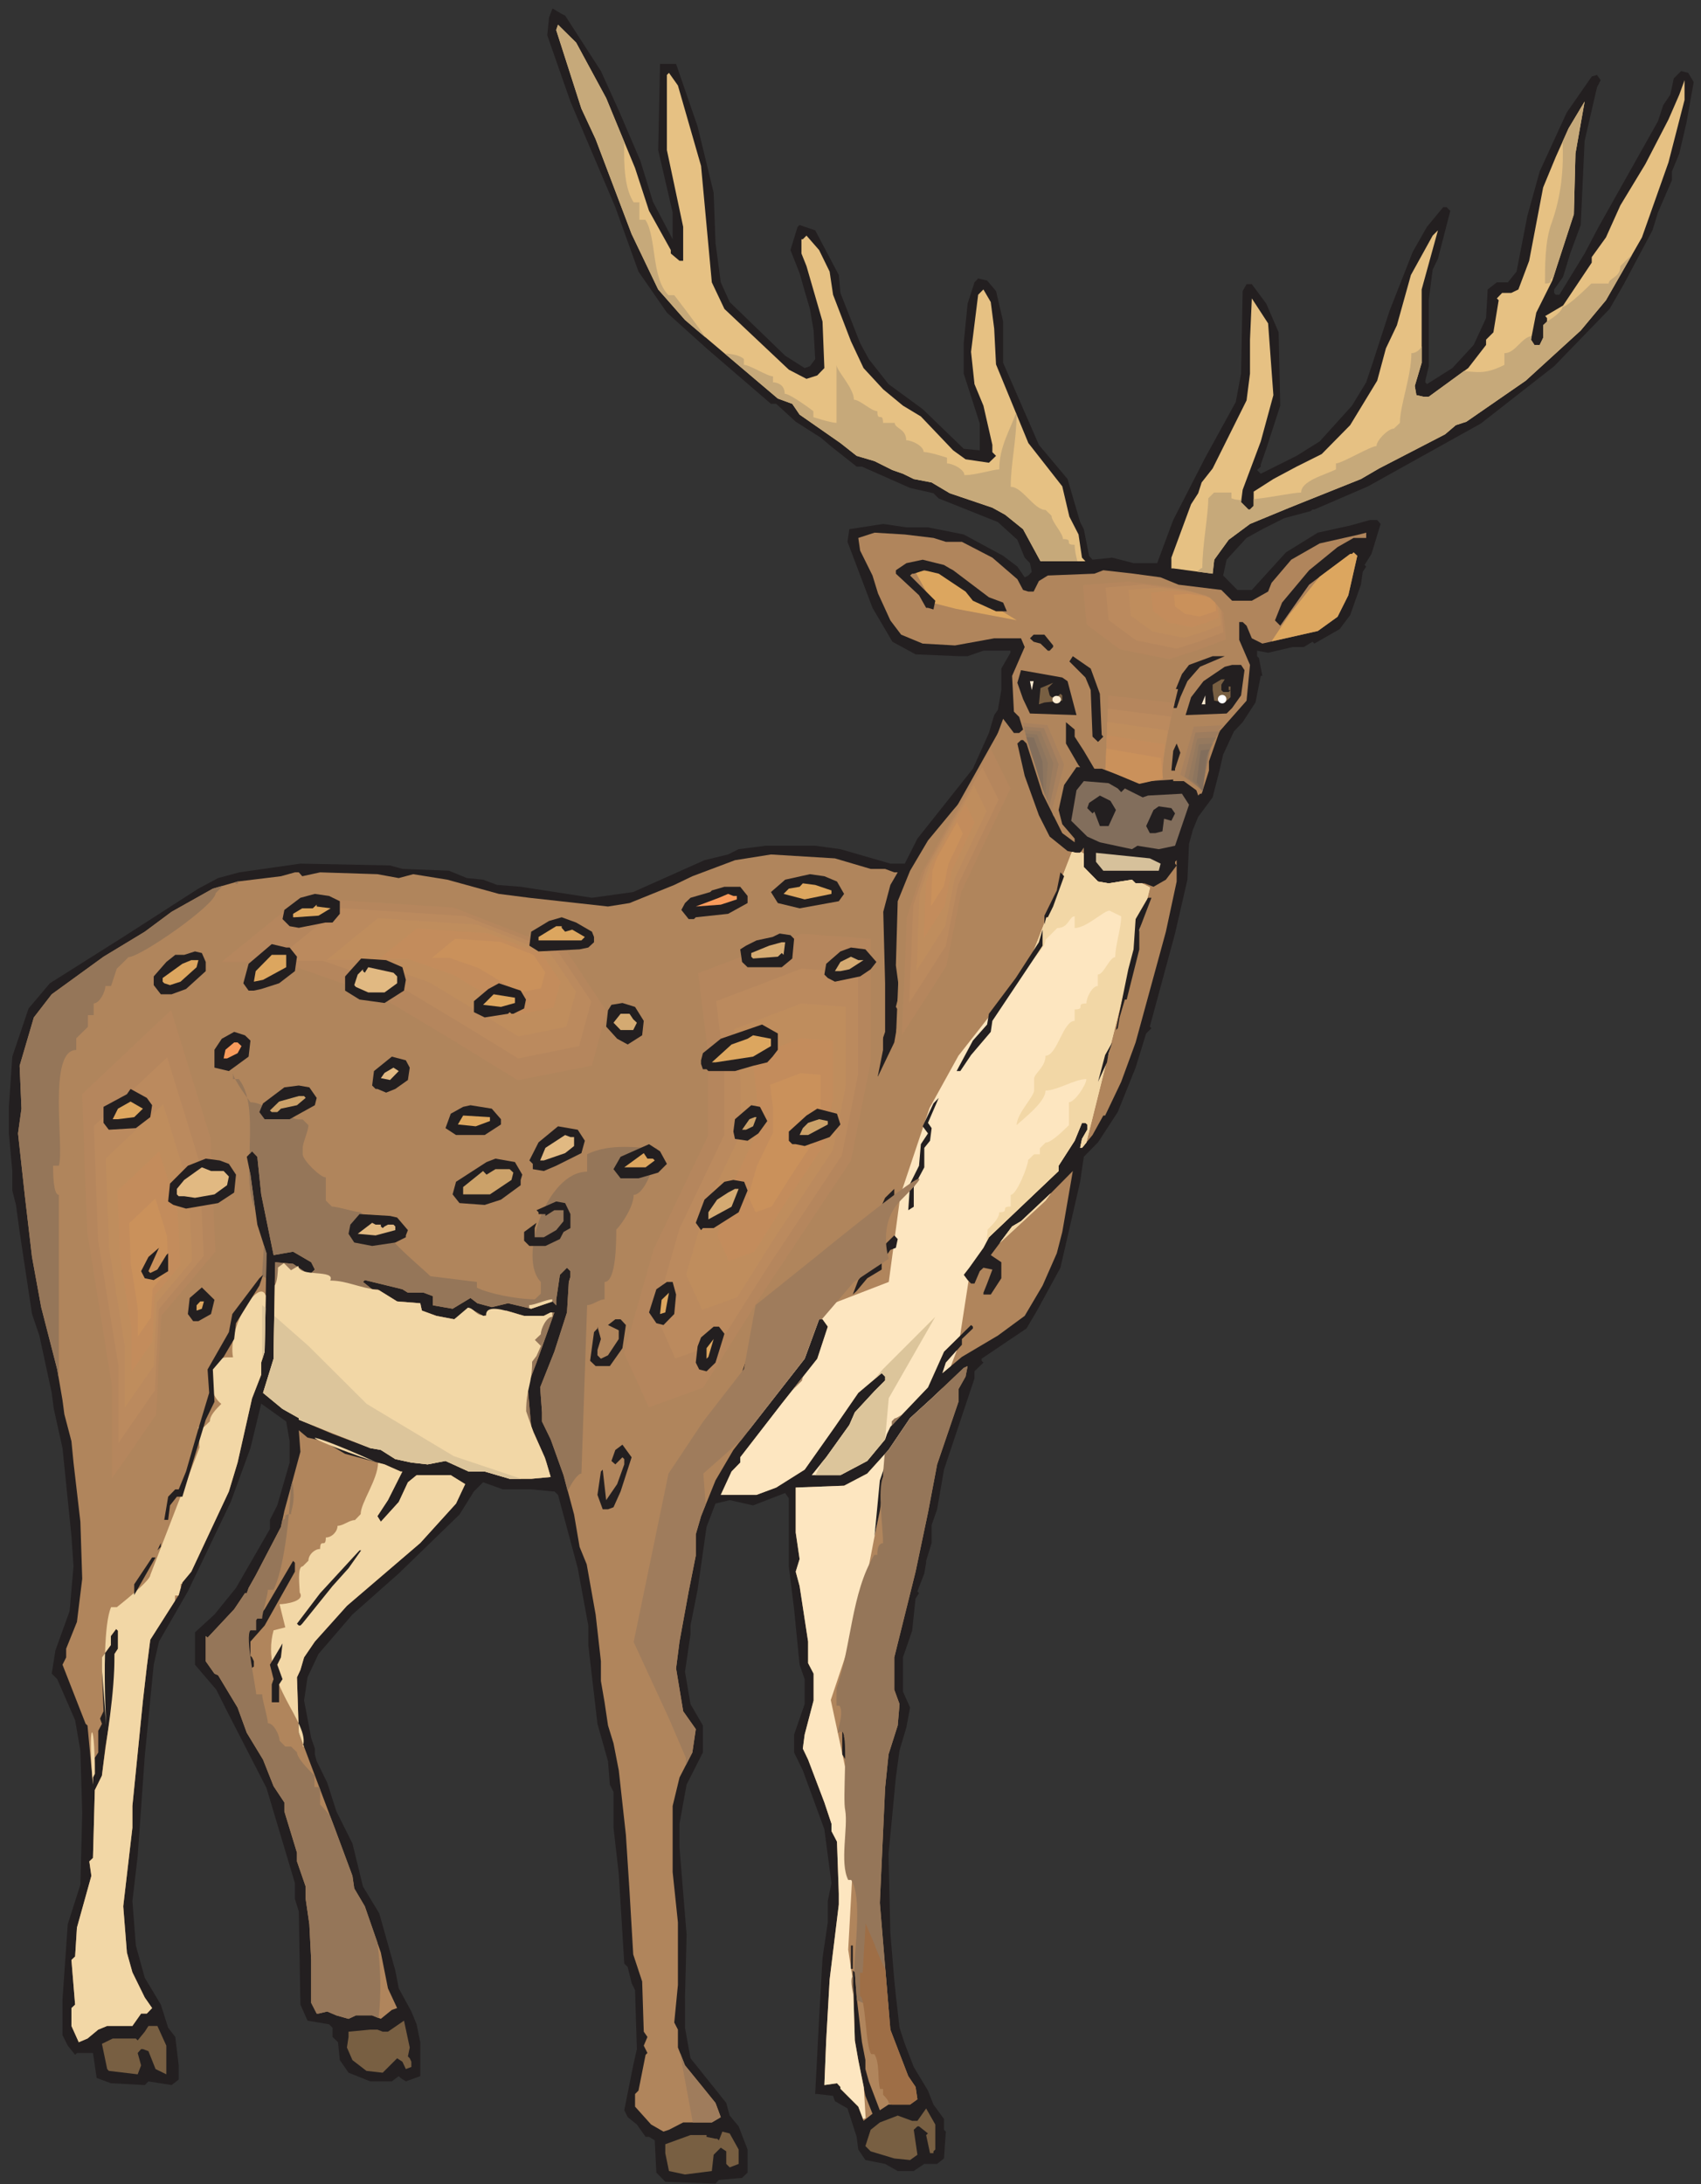 <?xml version="1.0" encoding="UTF-8" standalone="no"?>
<!-- Created with Inkscape (http://www.inkscape.org/) -->

<svg
   xmlns:dc="http://purl.org/dc/elements/1.1/"
   xmlns:cc="http://creativecommons.org/ns#"
   xmlns:rdf="http://www.w3.org/1999/02/22-rdf-syntax-ns#"
   xmlns:svg="http://www.w3.org/2000/svg"
   xmlns="http://www.w3.org/2000/svg"
   xmlns:sodipodi="http://sodipodi.sourceforge.net/DTD/sodipodi-0.dtd"
   xmlns:inkscape="http://www.inkscape.org/namespaces/inkscape"
   id="svg22167"
   version="1.1"
   inkscape:version="0.48.1 "
   width="211.25"
   height="271.25"
   xml:space="preserve"
   sodipodi:docname="Deer_22.pdf"><rect width="100%" height="100%" fill="#333333" stroke="none"/><defs
     id="defs22171" /><sodipodi:namedview
     pagecolor="#ffffff"
     bordercolor="#666666"
     borderopacity="1"
     objecttolerance="10"
     gridtolerance="10"
     guidetolerance="10"
     inkscape:pageopacity="0"
     inkscape:pageshadow="2"
     inkscape:window-width="640"
     inkscape:window-height="480"
     id="namedview22169"
     showgrid="false"
     inkscape:zoom="1.0728111"
     inkscape:cx="105.625"
     inkscape:cy="135.625"
     inkscape:window-x="455"
     inkscape:window-y="90"
     inkscape:window-maximized="0"
     inkscape:current-layer="g22175" /><g
     id="g22175"
     inkscape:groupmode="layer"
     inkscape:label="Deer_22"
     transform="matrix(1.25,0,0,-1.25,0,271.25)"><g
       id="g22177"
       transform="scale(0.24,0.24)"><path
         d="m 233.949,897.727 14.805,-22.965 7.398,-16.321 8.922,-20.781 5.219,-16.984 8.16,-15.563 0,11.102 -5.98,25.808 0.761,35.68 6.641,0 8.918,-25.906 6.641,-27.422 0.761,-20.781 2.184,-16.321 3.699,-8.16 22.961,-22.207 8.066,-5.121 2.18,0.758 2.184,2.941 -0.664,11.864 -1.52,8.918 -2.18,7.402 -2.089,7.398 -3.793,9.586 2.941,9.586 0.852,0.758 6.453,-2.183 9.773,-18.504 0.664,-7.403 8.16,-20.777 3.606,-6.645 8.16,-10.343 14.137,-10.344 16.984,-16.414 6.645,-0.664 0,11.101 -6.645,20.688 0,12.621 1.613,16.32 2.848,8.824 1.52,1.614 3.699,-0.856 3.699,-4.363 2.941,-12.621 0,-17.082 14.805,-33.969 11.86,-14.141 5.218,-17.835 1.516,-2.942 2.183,-11.008 1.422,-1.613 8.161,0.852 8.824,-2.278 9.773,0 6.645,17.84 13.281,25.906 12.621,22.961 2.184,11.77 0.664,34.16 1.613,2.848 2.18,0 5.98,-8.067 5.121,-11.863 0.664,-30.363 -5.785,-17.84 -2.277,-6.547 0,-0.856 -1.52,-1.421 1.52,-1.52 14.801,7.402 9.582,5.977 13.379,14.805 5.882,9.679 2.942,8.825 6.738,20.781 9.582,24.387 5.883,10.343 6.738,8.16 1.422,0 1.52,-1.519 -5.125,-19.832 -2.184,-4.555 -1.613,-12.621 0,-27.328 -1.422,-5.977 0,-0.664 0.664,-0.761 10.531,6.644 8.824,9.582 5.125,11.102 0.664,11.863 3.797,2.941 4.555,0 3.605,4.461 4.457,22.961 5.125,18.504 11.196,24.387 10.344,14.898 2.179,0.664 1.52,-2.183 -1.52,-2.942 -5.121,-22.203 -1.613,-34.824 -4.363,-11.766 -2.942,-9.679 -3.703,-5.219 0,-1.426 0.664,-0.758 1.52,0 10.437,17.082 5.789,11.008 24.574,43.742 2.18,6.641 2.941,4.367 1.426,6.739 3.035,3.035 2.942,-0.758 2.277,-3.797 -3.035,-16.984 -2.941,-12.621 -3.039,-7.403 0,-3.605 -5.786,-13.379 -2.277,-7.402 -11.859,-22.297 -5.887,-10.25 -22.961,-23.723 -30.363,-23.723 -46.684,-26 -22.199,-9.582 -0.762,0 -0.758,-0.664 -11.007,-2.941 -9.012,-4.555 -6.547,-3.609 -8.258,-9.012 -1.422,-6.547 5.883,-5.98 5.977,0 14.136,15.562 13.192,8.16 13.379,2.942 8.16,2.277 3.035,0 1.422,-1.613 -3.793,-12.43 -2.848,-4.555 0.664,-0.664 -1.422,-2.183 -0.757,-5.313 -4.461,-12.621 -4.367,-5.789 -10.434,-5.976 -0.762,0.757 -3.605,-2.179 -4.555,0 -10.246,-2.375 -4.555,0.855 0,-2.277 0.758,-0.762 1.426,-7.398 -0.664,0 -2.184,-11.008 -5.312,-8.16 -3.606,-3.797 -4.461,-9.582 -1.519,-6.645 -2.844,-11.101 -5.98,-8.067 -2.18,-5.312 -1.613,-5.883 -0.664,-14.805 -5.125,-22.297 -10.438,-38.527 0.664,-0.664 -2.184,-2.18 -4.363,-14.14 -7.402,-18.41 -8.16,-12.524 -5.883,-5.976 -1.516,-10.344 -8.16,-35.586 -9.68,-17.742 -4.363,-7.403 -18.598,-12.527 0,-0.852 0.758,-0.761 -3.699,-3.606 0,-2.941 -12.621,-37.766 -2.844,-16.414 -2.277,-6.551 0,-7.398 -2.277,-7.402 0,-0.758 -0.762,-4.461 -2.844,-7.403 0.664,-0.757 -1.426,-2.184 -1.422,-13.379 -3.796,-11.008 0,-14.136 2.941,-6.645 -1.516,-8.16 -2.847,-9.582 -1.52,-11.199 -3.035,-31.789 0.758,-32.547 1.613,-19.356 0.664,-6.644 1.52,-13.285 2.183,-6.641 3.7,-9.582 5.882,-9.777 2.278,-5.785 4.363,-5.98 0,-4.457 0.762,-0.762 -0.762,-11.101 -2.844,-2.277 -5.316,0 -4.363,-2.941 -6.641,0 -5.219,2.941 -8.16,1.613 -2.941,4.367 -0.664,5.219 -3.797,11.766 -5.219,3.035 -0.758,2.184 -6.547,0.758 -0.855,0 1.613,31.125 1.422,25.145 2.184,14.805 0,8.824 1.519,7.403 -2.941,22.296 -8.922,24.387 -3.606,7.402 0,7.403 4.367,12.621 0,10.34 -2.089,5.98 -2.278,22.961 -2.179,17.746 0,28.184 -1.52,2.18 -13.285,-5.122 -9.676,2.18 -5.883,-1.422 -3.703,-9.679 -3.699,-26 -2.941,-14.801 0,-3.606 -2.278,-15.562 2.278,-13.379 5.125,-8.828 0,-11.196 -6.739,-13.285 -2.941,-16.226 0,-9.774 2.941,-36.152 -0.664,-26 0,-12.527 2.278,-12.617 14.8,-18.504 1.426,-5.219 3.699,-4.461 3.7,-9.582 0,-9.586 -2.274,-2.184 -9.586,-0.852 -1.422,-1.52 -20.781,0.758 -3.699,3.797 -0.664,13.379 -2.371,1.426 -1.426,0 -3.606,5.121 -3.793,3.039 -1.425,2.844 3.703,18.602 1.515,6.734 -0.757,24.387 -1.422,2.941 -1.614,6.644 -1.425,1.422 -2.278,37.101 -2.179,19.168 0,14.805 -1.52,3.035 -0.758,9.68 -4.367,15.465 -3.793,32.644 0,8.067 -4.367,23.722 -8.16,30.364 -1.516,1.422 -0.762,0 -8.824,0.855 -11.765,0 -8.161,2.941 -3.792,-3.796 -5.977,-9.582 -25.145,-24.387 -19.168,-16.985 -14.043,-16.324 -4.554,-9.676 -1.422,-9.585 2.941,-15.563 1.516,-4.363 0,-2.371 0.762,-2.848 4.363,-8.918 3.797,-11.863 6.64,-13.285 4.364,-17.84 6.738,-11.102 6.641,-23.629 1.425,-7.399 5.219,-9.586 2.18,-5.312 1.519,-7.402 0,-14.043 -5.976,-2.184 -2.184,1.426 -0.758,0.758 -2.847,-2.184 -8.918,0 -9.016,3.605 -3.605,5.219 -0.758,7.402 -2.277,2.184 0,3.793 -1.426,1.426 -8.918,1.52 -2.942,6.641 -0.664,38.523 -1.613,5.223 0,6.547 -11.766,39.378 -16.32,31.786 -4.461,8.921 -8.824,10.344 0,13.379 8.066,7.402 8.918,11.004 14.043,24.387 0,3.797 3.039,5.98 5.121,17.743 0,8.824 -1.421,8.16 -10.344,7.402 -4.457,-18.406 -8.16,-22.301 -17.746,-37.008 -11.953,-20.781 -2.184,-9.582 -3.699,-37.765 -2.941,-41.469 -2.184,-18.598 1.426,-18.41 3.699,-13.379 6.641,-11.102 3.035,-9.586 2.941,-3.793 1.426,-11.766 0,-5.883 -2.941,-2.277 -9.582,1.516 -1.52,-1.516 -14.043,0.758 -5.883,2.184 -1.52,10.34 -6.641,0 -0.758,-0.758 -3.039,3.797 -2.18,4.363 0,14.805 2.18,31.121 5.219,16.324 0.762,29.606 -0.762,26 -2.18,12.523 -7.402,16.985 -2.277,2.277 1.52,9.586 5.883,16.32 1.613,18.504 -0.856,12.621 -3.699,36.344 -3.606,16.223 -0.855,6.644 -5.125,23.723 -3.035,8.918 -5.125,33.973 -1.516,11.195 -1.52,5.98 0,8.063 -1.422,15.562 0,11.008 1.422,20.781 6.738,19.926 8.824,10.438 30.363,19.168 31.121,20.023 8.16,4.363 8.824,2.375 25.238,3.606 37.102,-0.762 5.121,-1.422 19.262,-0.758 7.402,-3.039 6.734,-0.664 5.79,-2.179 9.773,-0.762 29.508,-4.555 17.082,2.375 29.508,13.188 9.773,2.371 4.363,2.183 11.196,1.426 20.496,0 10.437,-1.426 20.684,-5.976 5.98,0 5.219,10.344 22.961,28.941 6.641,14.801 2.183,7.402 1.52,2.184 1.422,8.16 0,8.918 3.793,6.547 0,0.855 -11.196,0 -6.547,-2.277 -3.793,0 -17.746,0.758 -9.582,5.218 -8.254,14.043 -10.343,27.328 0.757,5.223 14.043,2.18 9.586,-1.422 8.918,0 14.801,-2.941 16.32,-8.825 5.883,-4.461 3.035,-4.461 1.52,0.762 1.426,1.516 -0.762,3.605 -2.184,2.278 -3.035,7.402 -8.062,7.309 -14.899,5.976 -9.582,3.797 -2.183,2.18 -9.68,2.183 -19.926,8.824 -2.179,0 -10.438,8.258 -4.367,3.7 -10.438,6.64 -8.062,7.402 -2.184,0 -26.664,22.965 -16.414,14.801 -11.765,16.988 -9.583,26.664 -18.597,43.743 -9.582,27.422 0.758,7.402 1.421,3.703 3.797,-2.277 1.422,-0.664 0,0"
         style="fill:#231f20;fill-opacity:1;fill-rule:nonzero;stroke:none"
         id="path22179" /><path
         d="m 250.934,863.563 11.957,-28.942 5.789,-17.742 9.011,-16.227 0,-1.422 3.606,-3.039 1.519,0 0,14.047 -6.738,31.785 0,31.125 0.856,0.856 3.699,-5.219 9.586,-33.308 4.457,-48.204 5.219,-11.007 26.664,-25.145 7.304,-3.797 4.461,1.422 2.942,3.039 -0.762,19.262 -6.641,22.965 -2.086,5.218 0,5.883 0.567,0 1.519,1.516 5.219,-5.977 4.363,-8.918 1.426,-9.586 7.399,-19.261 5.218,-11.102 8.16,-8.824 8.161,-6.738 7.402,-4.461 13.379,-14.043 5.125,-3.699 9.676,-1.426 2.941,2.847 -1.516,1.52 0,3.035 -3.703,16.227 -3.699,8.918 -1.422,13.379 2.942,23.628 2.179,2.184 3.035,-5.219 1.426,-11.008 0.758,-14.804 13.379,-32.547 14.043,-17.934 2.941,-12.523 3.797,-7.402 1.422,-9.586 1.422,-1.516 -18.594,0 -7.215,13.285 -7.398,5.977 -5.313,2.941 -17.648,5.977 -7.496,4.461 -7.402,1.421 -4.461,2.184 -4.364,1.52 -7.402,3.699 -7.398,2.183 -6.739,5.313 -16.89,11.766 -3.036,4.46 -5.976,2.184 -38.43,32.547 -11.101,12.621 -11.004,22.961 -14.899,39.285 -5.882,12.621 -10.438,32.547 0.758,2.184 7.496,-7.403 12.43,-22.964 0,0"
         style="fill:#e6c183;fill-opacity:1;fill-rule:nonzero;stroke:none"
         id="path22181" /><path
         d="m 690.723,836.996 -11.008,-31.125 -14.895,-26 -10.437,-12.523 -22.774,-20.782 -24.574,-16.988 -4.363,-1.422 -4.461,-3.797 -27.328,-14.136 -7.492,-4.368 -29.606,-11.859 -16.32,-6.738 -8.824,-6.547 -5.977,-8.254 -0.664,-5.789 -16.32,2.184 -0.762,0 0,4.457 8.16,22.109 2.942,4.555 1.425,4.461 4.555,5.789 14.043,28.183 1.422,11.102 0,14.043 0.758,17.078 6.738,-10.34 2.184,-29.703 -5.219,-19.168 -7.496,-20.02 -0.664,-5.125 3.035,-3.035 0.664,0 1.519,1.516 0,5.883 8.161,5.218 9.582,5.125 10.437,5.219 11.766,11.957 11.195,18.41 3.605,13.379 4.555,9.582 5.789,20.782 9.012,16.32 2.184,2.184 -6.739,-24.481 0,-30.367 -2.843,-9.582 0.664,-3.797 2.941,-0.664 2.18,0 16.32,11.863 7.402,9.582 0,2.184 3.035,3.035 2.184,13.285 -0.758,0.758 2.18,2.277 3.797,0 2.941,1.426 4.461,11.859 5.785,30.368 5.219,12.617 5.316,11.863 6.641,11.102 -3.797,-21.539 -0.664,-25.145 -8.918,-27.426 -6.64,-13.285 -2.184,-11.195 1.422,-2.184 2.183,0 1.422,2.942 0,5.218 1.614,1.52 0,1.422 -0.758,0.855 7.402,4.364 11.86,17.746 0,2.277 5.882,8.16 5.977,13.285 10.344,17.078 9.582,18.504 4.461,10.25 2.179,5.977 0,-8.16 -6.64,-25.809 0,0"
         style="fill:#e6c183;fill-opacity:1;fill-rule:nonzero;stroke:none"
         id="path22183" /><path
         d="m 386.43,681.469 5.125,-1.614 6.64,0 12.621,-6.546 10.34,-8.918 2.371,-4.461 2.184,-0.664 2.184,0 2.183,4.367 3.699,2.277 19.262,0.758 3.699,1.422 12.524,-1.422 11.199,-1.52 7.398,-3.035 17.746,-2.183 4.458,-4.461 8.16,0 6.738,3.797 1.422,3.605 8.16,9.586 11.766,6.734 16.414,3.704 2.847,0.757 0,-2.183 -5.218,0 -6.641,-3.793 -11.766,-9.586 -11.195,-13.379 -2.941,-7.402 2.179,-2.18 11.957,16.984 16.985,12.715 0.758,0 0.664,0.664 1.519,-1.422 -3.699,-16.324 -4.461,-8.918 -8.16,-5.883 -22.961,-5.218 -4.367,2.183 -2.18,5.219 -1.613,1.516 -1.426,0 0,-7.399 4.461,-10.344 -1.422,-14.804 -11.199,-12.715 -4.364,-12.43 0,-3.797 -3.035,-9.582 -0.664,0 -0.761,-0.761 -0.758,2.183 -5.219,3.797 -4.363,0 0,0.664 -9.68,-0.664 -3.699,-0.855 -16.227,5.98 -3.035,0 -4.367,7.398 -3.793,5.883 0,2.946 -3.606,3.035 0,-8.825 5.219,-9.015 0.664,-0.758 -1.519,0 -5.125,-7.402 -2.278,-10.344 1.52,-5.883 5.125,-5.976 0,-1.52 -5.125,3.797 -8.16,16.32 -6.641,20.781 -1.426,1.422 -0.851,0 -1.52,-1.422 3.035,-13.382 5.887,-16.321 4.457,-8.824 7.403,-5.976 3.699,-0.758 1.519,0 1.516,2.179 0,-8.066 5.883,-5.977 4.367,-0.757 9.676,1.515 1.519,-1.515 3.699,0 3.704,-1.426 5.121,2.941 4.461,5.883 -0.664,0.762 0,0.758 0.664,0.664 0,-8.825 -4.461,-20.781 -12.524,-45.832 -5.976,-16.32 -6.645,-13.949 -0.758,0 -4.461,-8.067 -4.363,-5.312 -0.758,0 0.758,3.699 2.184,3.797 0,2.183 -0.762,0.665 -1.422,0 -3.035,-7.403 -6.645,-10.344 0,-2.183 -28.843,-27.422 -2.278,-4.363 -5.883,-8.258 -2.277,-2.942 1.613,-2.179 1.426,-1.426 1.422,0 2.184,5.125 1.515,1.422 3.703,-0.758 -2.183,-5.789 -1.52,-3.797 0,-0.758 3.035,0 4.368,6.739 0,6.64 -4.368,2.942 8.829,11.863 3.699,2.18 12.621,11.863 8.82,8.918 -4.363,-25.238 -2.277,-8.825 -5.883,-13.382 -7.403,-12.524 -11.097,-8.16 -14.899,-8.824 -8.066,-6.739 1.426,4.364 6.64,7.402 0,2.375 4.555,4.363 0,0.758 -0.758,0.664 -11.199,-11.008 -6.641,-14.8 -15.562,-16.321 -1.422,-2.941 -0.758,-2.277 -7.402,-8.922 -11.102,-5.883 -11.859,0 5.976,7.402 9.582,13.379 2.278,5.219 8.16,8.824 4.367,4.367 0,1.614 -1.426,1.421 -9.675,-8.16 -9.68,-14.043 -12.524,-17.746 -11.765,-7.402 -8.16,-3.035 -14.801,0 4.457,9.679 3.605,3.7 0,2.183 17.176,22.203 14.707,18.598 4.364,13.285 -2.184,3.039 -1.422,0 -5.977,-16.324 -29.511,-37.766 -7.399,-12.621 -5.976,-14.801 -2.184,-7.496 0,-8.824 -2.941,-14.805 -3.797,-20.781 -1.422,-11.101 2.941,-17.746 5.219,-7.399 -1.426,-9.68 -5.312,-10.343 -2.844,-11.766 0,-27.422 2.18,-20.781 0,-25.906 -1.516,-15.562 1.516,-2.941 0,-7.402 2.941,-7.398 6.645,-8.16 5.976,-7.402 2.184,-5.883 -3.703,-2.184 -11.86,0 -5.882,-3.035 -2.278,-0.762 -5.125,2.941 -6.64,7.402 0,5.219 1.422,1.422 2.941,14.805 0.762,0.758 -1.52,3.039 1.52,3.605 -1.52,2.184 -0.664,20.781 -3.699,11.195 -1.52,25.902 -1.519,23.629 -2.942,26.664 -2.179,11.199 -2.278,7.399 -1.425,9.586 -1.516,8.824 0,8.16 -2.184,19.359 -3.699,20.782 -2.941,7.211 -2.278,13.379 -4.367,16.32 -5.312,14.805 -3.606,7.398 0,3.797 -0.758,10.344 5.883,14.8 5.219,16.227 0.758,12.621 0.664,2.184 0,2.277 -1.422,1.422 -2.941,-2.942 -1.52,-10.343 0,-2.278 -1.52,1.614 -8.824,-3.036 -9.582,2.278 -6.738,-1.613 -5.977,1.613 -2.847,2.183 -7.399,-4.461 -8.16,1.422 0,3.797 -3.797,1.422 -6.547,0 -2.277,1.426 -15.559,3.797 -0.761,-0.762 3.797,-3.035 2.183,0 8.16,-5.031 9.582,-0.758 0.664,-3.035 5.977,-2.184 7.402,-1.422 6.735,4.363 5.218,-2.941 8.161,0.758 1.425,1.426 7.399,-2.184 8.16,0 2.848,1.422 1.519,0 -7.402,-20.781 -3.699,-9.582 1.515,-16.985 5.883,-13.379 2.184,-7.402 -8.067,-0.758 -8.918,0 -10.343,3.035 -6.641,0 -9.582,4.364 -7.402,-1.422 -6.735,0.758 -6.644,1.425 -5.977,3.793 -4.363,0.762 -15.656,5.883 -13.95,5.883 0,0.664 -6.738,3.793 -8.062,6.644 4.363,14.137 0,5.125 0.664,34.824 7.402,-0.664 6.735,-4.555 2.277,2.184 -1.516,3.035 -7.496,4.367 -8.066,-1.425 -5.125,25.148 -1.613,15.563 -2.18,2.273 -2.184,-2.273 1.52,-7.403 2.844,-20.687 3.796,-11.86 -0.757,-40.711 -1.426,-4.554 0,-5.028 -3.793,-9.773 -5.981,-26.57 -3.606,-11.957 -15.559,-33.211 -3.699,-4.457 -1.52,-5.219 -11.766,-18.504 -1.426,-11.106 -1.613,-14.042 -4.363,-43.649 0,-9.016 -3.793,-32.546 1.516,-19.168 2.277,-8.16 5.125,-10.438 3.035,-4.363 -2.184,-2.277 -2.371,0 -3.606,-5.125 -10.438,0 -3.699,-1.52 -4.461,-3.699 -3.605,-1.52 -3.035,6.738 0,7.402 1.52,1.422 -1.52,18.504 1.52,1.422 0.758,11.957 5.976,21.446 -0.852,5.976 1.516,1.426 0.762,28.086 2.941,5.98 1.422,11.86 3.797,22.965 0,15.558 1.422,2.184 0,7.402 -0.758,0.758 -2.184,-2.941 0,-3.7 -3.699,-5.125 0,-5.218 0.664,-17.082 -1.426,-3.036 0.762,-2.183 -1.52,-2.844 0,-9.016 -1.422,-2.183 0,-6.641 -0.762,-1.519 0,-2.942 -2.277,24.481 -0.758,0.664 -9.582,24.484 1.516,3.035 0,3.606 4.461,11.101 2.184,17.84 -0.762,23.629 -2.844,24.481 -0.856,8.824 -2.941,11.199 -0.758,5.789 -2.184,12.715 -6.641,25.809 -3.797,20.781 -2.941,25.144 -2.848,26 1.426,10.25 -0.762,17.743 5.883,20.023 7.402,9.582 21.445,15.562 17.078,10.344 11.102,8.254 17.078,9.586 10.246,2.941 17.934,2.184 5.789,1.613 1.613,0 1.422,-1.613 7.403,1.613 23.722,-0.761 8.824,-1.614 5.977,1.614 14.137,-2.278 21.347,-5.883 12.621,-1.613 32.547,-3.605 8.918,1.422 18.504,7.5 7.492,3.605 17.649,6.641 14.898,2.371 26.473,-1.613 14.801,-4.364 5.98,0 3.793,-1.422 1.426,0 -3.039,-5.218 -2.942,-11.106 0.762,-29.605 0,-20.114 -4.367,-12.621 -2.371,-3.605 1.519,-2.184 2.278,0 6.734,14.043 2.184,12.528 -1.52,2.179 1.52,5.981 -1.52,11.195 0.762,26.57 5.121,12.621 7.402,12.524 10.438,12.621 5.125,5.977 7.398,9.585 8.16,22.204 4.461,-5.883 2.184,0 1.609,1.426 -1.609,5.218 -2.184,2.18 -0.757,14.805 5.214,11.957 -1.515,3.605 -11.102,0 -16.226,-2.941 -13.379,0.758 -8.918,3.699 -4.461,5.883 -5.121,11.199 -2.278,7.402 -5.125,10.34 -0.757,5.219 6.734,2.183 12.527,-0.757 11.86,-1.426 0,0 z m -252.391,-373.961 0,0 -6.738,1.519 -3.606,3.036 0.664,-8.918 -6.64,-24.481 -1.426,-6.644 -10.438,-20.02 -2.941,-5.223 -0.758,-2.179 -0.758,0 -4.46,-6.645 -11.008,-11.765 -0.758,0.664 0,-10.438 3.605,-5.125 1.52,-0.664 8.062,-13.379 3.797,-10.437 6.739,-11.102 4.363,-11.008 4.461,-6.738 0,-3.699 5.219,-17.082 0,-3.606 3.605,-10.437 0,-5.121 1.516,-10.442 0.761,-14.801 0,-17.746 2.278,-4.457 0.757,0 3.606,0.852 3.797,-1.613 5.027,-1.422 3.035,1.422 6.739,0 3.605,-1.422 4.555,3.699 2.183,0.762 -3.797,8.16 -2.941,14.801 -6.641,19.168 -4.367,7.402 -0.758,5.219 -7.402,19.925 -14.801,39.286 -0.757,22.964 1.421,3.036 1.52,5.218 4.457,6.547 13.285,14.805 30.363,26 14.801,16.32 3.797,8.067 -5.98,3.699 -14.137,0 -3.606,-2.942 -3.793,-8.16 -7.402,-8.16 -1.422,2.277 4.363,6.641 5.977,11.863 -0.758,0 -6.64,2.942 -16.321,4.363 -8.824,5.219 0,0 z m 262.734,21.539 0,0 2.942,5.223 0.851,4.363 -1.613,-0.758 -13.281,-12.621 -8.922,-8.16 -8.918,-13.192 -8.824,-9.773 -9.582,-5.027 -20.024,-0.762 0,-18.598 1.614,-11.008 -1.614,-5.218 1.614,-5.977 3.511,-22.965 0,-8.918 2.278,-4.367 0,-11.101 -3.7,-14.137 -0.761,-5.789 2.183,-4.555 6.739,-17.746 2.941,-8.824 0,-3.035 2.277,-4.364 0.758,-21.543 0,-4.461 -3.797,-31.121 -1.422,-25.148 -0.757,-18.5 5.218,0.758 1.422,-1.52 0,-0.758 7.403,-7.402 2.179,-5.883 3.703,2.941 -2.941,7.402 -2.941,14.801 -1.426,8.16 -0.852,28.942 0.852,-0.758 0.762,-10.438 2.179,-18.504 1.426,-7.402 0,-3.699 1.422,-5.125 4.555,-11.957 3.605,2.375 8.918,0 3.039,2.18 -0.762,5.125 -3.035,4.461 -7.402,19.262 -4.363,52.476 2.183,47.539 1.422,13.95 3.797,11.953 0.758,8.828 -2.184,5.976 0,13.379 8.824,35.489 5.125,24.386 3.797,20.024 8.824,25.902 0,5.219"
         style="fill:#b0855c;fill-opacity:1;fill-rule:nonzero;stroke:none"
         id="path22185" /><path
         d="m 420.871,647.406 -15.656,9.582 -12.047,10.817 -14.426,0 7.211,-13.188 9.68,-2.469 25.238,-4.742"
         style="fill:#dca65f;fill-opacity:1;fill-rule:nonzero;stroke:none"
         id="path22187" /><path
         d="m 69.992,505.543 38.524,31.219 74.48,-4.742 55.32,-21.637 19.164,-28.844 -7.21,-26.476 -36.055,-7.211 -31.219,19.261 -36.055,21.637 -48.105,16.793 -28.844,0"
         style="fill:#b0855c;fill-opacity:1;fill-rule:nonzero;stroke:none"
         id="path22189" /><path
         d="m 91.812,506.02 c 10.915,8.824 21.73,17.648 32.641,26.472 21.16,-1.328 42.227,-2.656 63.383,-4.078 15.656,-6.074 31.312,-12.242 46.969,-18.316 5.41,-8.254 10.91,-16.414 16.32,-24.575 -1.992,-7.496 -4.082,-14.992 -6.074,-22.488 -10.246,-1.996 -20.492,-4.082 -30.645,-6.074 -8.922,5.41 -17.746,10.91 -26.57,16.32 -10.246,6.168 -20.492,12.242 -30.648,18.41 -13.661,4.743 -27.231,9.489 -40.895,14.329 -8.16,0 -16.32,0 -24.48,0"
         style="fill:#b5865d;fill-opacity:1;fill-rule:nonzero;stroke:none"
         id="path22191" /><path
         d="m 113.543,506.398 c 9.016,7.305 17.934,14.614 26.945,21.825 17.364,-1.043 34.731,-2.184 52.094,-3.321 12.902,-5.031 25.809,-10.058 38.711,-15.183 4.461,-6.641 9.016,-13.379 13.473,-20.117 -1.707,-6.168 -3.321,-12.336 -5.028,-18.504 -8.445,-1.707 -16.89,-3.414 -25.238,-5.121 -7.309,4.554 -14.613,9.011 -21.918,13.472 -8.352,5.031 -16.797,10.153 -25.238,15.184 -11.199,3.89 -22.395,7.875 -33.59,11.765 -6.738,0 -13.477,0 -20.211,0"
         style="fill:#bb8a5e;fill-opacity:1;fill-rule:nonzero;stroke:none"
         id="path22193" /><path
         d="m 135.27,506.777 c 7.023,5.789 14.14,11.485 21.16,17.27 13.664,-0.949 27.328,-1.801 40.992,-2.656 10.152,-3.985 20.305,-7.969 30.359,-11.957 3.61,-5.219 7.117,-10.532 10.629,-15.844 -1.328,-4.84 -2.656,-9.68 -3.984,-14.52 -6.645,-1.328 -13.192,-2.656 -19.832,-3.984 -5.692,3.508 -11.481,7.019 -17.172,10.531 -6.645,3.985 -13.192,7.973 -19.832,11.957 -8.824,3.035 -17.649,6.168 -26.473,9.203 -5.219,0 -10.531,0 -15.847,0"
         style="fill:#bf8d5d;fill-opacity:1;fill-rule:nonzero;stroke:none"
         id="path22195" /><path
         d="m 157,507.254 c 5.125,4.172 10.344,8.348 15.465,12.523 9.867,-0.664 19.832,-1.328 29.793,-1.992 7.308,-2.847 14.707,-5.789 22.109,-8.637 2.563,-3.793 5.125,-7.683 7.688,-11.48 -0.95,-3.605 -1.996,-7.117 -2.942,-10.629 -4.746,-0.949 -9.586,-1.894 -14.425,-2.844 -4.172,2.563 -8.254,5.125 -12.43,7.684 -4.836,2.848 -9.676,5.789 -14.422,8.637 -6.453,2.277 -12.809,4.461 -19.262,6.738 -3.89,0 -7.683,0 -11.574,0"
         style="fill:#c38c5c;fill-opacity:1;fill-rule:nonzero;stroke:none"
         id="path22197" /><path
         d="m 178.824,507.633 9.582,7.875 18.598,-1.235 13.851,-5.406 4.84,-7.215 -1.8,-6.64 -9.016,-1.805 -7.875,4.84 -9.016,5.41 -11.953,4.176 -7.211,0"
         style="fill:#ca915b;fill-opacity:1;fill-rule:nonzero;stroke:none"
         id="path22199" /><path
         d="m 82.039,474.324 -9.582,31.219 -43.266,-40.895 2.371,-67.183 12.051,-74.488 0,-45.645 21.633,31.219 2.371,48.109 26.473,31.219 -2.465,55.226 -9.586,31.219"
         style="fill:#b0855c;fill-opacity:1;fill-rule:nonzero;stroke:none"
         id="path22201" /><path
         d="m 79.004,459.43 c -2.75,8.918 -5.504,17.742 -8.16,26.566 -12.238,-11.574 -24.574,-23.152 -36.812,-34.73 0.664,-18.977 1.328,-38.051 2.086,-57.121 3.414,-21.067 6.738,-42.227 10.152,-63.293 0,-12.907 0,-25.907 0,-38.809 6.168,8.824 12.336,17.648 18.406,26.566 0.664,13.571 1.328,27.235 2.09,40.805 7.496,8.918 14.992,17.746 22.391,26.57 -0.664,15.657 -1.328,31.313 -1.992,46.969 -2.75,8.922 -5.406,17.649 -8.16,26.477"
         style="fill:#b5865d;fill-opacity:1;fill-rule:nonzero;stroke:none"
         id="path22203" /><path
         d="m 75.969,444.625 c -2.277,7.309 -4.555,14.613 -6.738,21.824 -10.152,-9.488 -20.211,-18.976 -30.363,-28.465 0.57,-15.66 1.141,-31.41 1.711,-47.066 2.844,-17.461 5.598,-34.824 8.441,-52.191 0,-10.625 0,-21.348 0,-31.977 5.031,7.305 10.059,14.613 15.09,21.824 0.566,11.293 1.137,22.489 1.707,33.688 6.168,7.304 12.336,14.613 18.5,21.918 -0.566,12.906 -1.137,25.808 -1.707,38.621 -2.18,7.304 -4.457,14.613 -6.641,21.824"
         style="fill:#bb8a5e;fill-opacity:1;fill-rule:nonzero;stroke:none"
         id="path22205" /><path
         d="m 72.836,429.918 c -1.707,5.691 -3.508,11.387 -5.312,17.078 -7.875,-7.398 -15.844,-14.894 -23.723,-22.394 0.383,-12.332 0.856,-24.668 1.328,-37.004 2.184,-13.664 4.367,-27.332 6.551,-40.993 0,-8.351 0,-16.796 0,-25.148 3.984,5.789 7.969,11.484 11.953,17.176 0.379,8.824 0.856,17.648 1.328,26.472 4.84,5.696 9.68,11.485 14.52,17.176 -0.477,10.157 -0.856,20.309 -1.328,30.367 -1.805,5.786 -3.512,11.481 -5.316,17.27"
         style="fill:#bf8d5d;fill-opacity:1;fill-rule:nonzero;stroke:none"
         id="path22207" /><path
         d="m 69.801,415.02 c -1.328,4.175 -2.562,8.351 -3.891,12.523 -5.691,-5.5 -11.48,-10.91 -17.27,-16.32 0.285,-9.012 0.664,-18.028 0.949,-26.95 1.613,-9.96 3.227,-19.832 4.84,-29.793 0,-6.074 0,-12.242 0,-18.316 2.848,4.176 5.789,8.352 8.633,12.527 0.285,6.454 0.664,12.809 0.949,19.262 3.512,4.176 7.024,8.258 10.629,12.43 -0.379,7.402 -0.664,14.805 -1.043,22.109 -1.234,4.176 -2.562,8.352 -3.797,12.528"
         style="fill:#c38c5c;fill-opacity:1;fill-rule:nonzero;stroke:none"
         id="path22209" /><path
         d="m 66.766,400.215 -2.469,7.781 -10.816,-10.246 0.664,-16.797 2.941,-18.598 0,-11.48 5.41,7.875 0.664,11.957 6.547,7.875 -0.57,13.758 -2.371,7.875"
         style="fill:#ca915b;fill-opacity:1;fill-rule:nonzero;stroke:none"
         id="path22211" /><path
         d="m 331.965,532.02 -50.383,-19.262 4.746,-38.434 0,-40.801 -26.379,-55.226 -14.422,-50.481 11.953,-26.476 26.473,9.586 28.848,45.734 43.172,64.906 9.582,47.922 0,60.063 -33.59,2.469"
         style="fill:#b0855c;fill-opacity:1;fill-rule:nonzero;stroke:none"
         id="path22213" /><path
         d="m 331.871,517.594 c -14.234,-5.504 -28.558,-10.91 -42.887,-16.321 1.329,-10.91 2.75,-21.824 4.079,-32.734 0,-11.578 0,-23.156 0,-34.637 -7.497,-15.656 -14.993,-31.312 -22.489,-46.968 -4.078,-14.332 -8.16,-28.661 -12.238,-42.891 3.414,-7.496 6.832,-14.996 10.246,-22.492 7.496,2.66 14.992,5.41 22.488,8.164 8.16,12.902 16.321,25.902 24.481,38.808 12.242,18.411 24.387,36.817 36.719,55.129 2.66,13.668 5.41,27.141 8.16,40.805 0,16.984 0,34.066 0,51.051 -9.582,0.664 -19.071,1.422 -28.559,2.086"
         style="fill:#b5865d;fill-opacity:1;fill-rule:nonzero;stroke:none"
         id="path22215" /><path
         d="m 331.777,503.172 c -11.765,-4.555 -23.531,-9.016 -35.297,-13.473 1.043,-9.015 2.18,-17.937 3.321,-26.949 0,-9.488 0,-19.074 0,-28.469 -6.168,-12.902 -12.336,-25.808 -18.504,-38.715 -3.32,-11.765 -6.734,-23.531 -10.059,-35.3 2.754,-6.164 5.602,-12.332 8.352,-18.5 6.168,2.179 12.336,4.457 18.504,6.64 6.734,10.723 13.472,21.352 20.207,31.977 10.156,15.183 20.117,30.367 30.176,45.453 2.277,11.199 4.554,22.394 6.734,33.594 0,14.043 0,27.992 0,42.035 -7.875,0.57 -15.652,1.137 -23.434,1.707"
         style="fill:#bb8a5e;fill-opacity:1;fill-rule:nonzero;stroke:none"
         id="path22217" /><path
         d="m 331.68,488.75 c -9.297,-3.512 -18.5,-7.117 -27.801,-10.629 0.855,-7.023 1.805,-14.043 2.656,-21.16 0,-7.496 0,-14.805 0,-22.301 -4.836,-10.152 -9.676,-20.305 -14.515,-30.457 -2.657,-9.207 -5.313,-18.504 -7.969,-27.711 2.179,-4.933 4.457,-9.773 6.64,-14.613 4.84,1.805 9.68,3.512 14.516,5.316 5.316,8.352 10.629,16.793 15.848,25.145 7.968,11.863 15.75,23.816 23.718,35.68 1.805,8.824 3.512,17.554 5.317,26.378 0,11.008 0,22.016 0,33.024 -6.168,0.379 -12.336,0.851 -18.41,1.328"
         style="fill:#bf8d5d;fill-opacity:1;fill-rule:nonzero;stroke:none"
         id="path22219" /><path
         d="m 331.492,474.324 c -6.644,-2.562 -13.379,-5.121 -20.117,-7.683 0.57,-5.125 1.234,-10.25 1.898,-15.375 0,-5.5 0,-10.817 0,-16.321 -3.511,-7.304 -7.019,-14.707 -10.625,-22.109 -1.898,-6.734 -3.796,-13.473 -5.695,-20.117 1.613,-3.606 3.133,-7.117 4.746,-10.625 3.508,1.328 7.114,2.562 10.625,3.89 3.797,6.071 7.688,12.145 11.481,18.219 5.789,8.633 11.48,17.363 17.269,26 1.235,6.356 2.563,12.809 3.797,19.07 0,8.067 0,16.04 0,24.102 -4.461,0.285 -8.918,0.57 -13.379,0.949"
         style="fill:#c38c5c;fill-opacity:1;fill-rule:nonzero;stroke:none"
         id="path22221" /><path
         d="m 331.398,459.902 -12.621,-4.839 1.235,-9.583 0,-10.156 -6.645,-13.758 -3.605,-12.621 3.039,-6.64 6.64,2.371 7.211,11.48 10.629,16.227 2.465,11.863 0,14.992 -8.348,0.664"
         style="fill:#ca915b;fill-opacity:1;fill-rule:nonzero;stroke:none"
         id="path22223" /><path
         d="m 96.465,459.902 c 0,-2.468 7.211,-12.05 7.211,-12.05 4.84,0 9.582,-4.747 16.793,-4.747 0,-2.371 2.469,-2.371 4.84,-2.371 l 2.371,-2.371 c 0,-2.375 -2.371,-7.211 -2.371,-9.586 l 0,-2.464 c 0,-2.375 7.211,-9.586 9.582,-9.586 l 0,-9.582 2.468,-2.469 c 2.371,0 9.582,-2.371 11.954,-2.371 2.468,-2.371 7.21,-7.211 7.21,-9.586 l 4.84,0 c 0,-2.465 14.422,-14.422 16.797,-16.891 l 19.262,-2.371 0,-2.371 c 4.836,-2.469 16.793,-4.84 24.004,-4.84 l 2.469,2.371 0,4.84 c -9.68,9.586 2.371,45.645 19.164,45.645 l 0,7.211 c 9.679,4.839 21.632,2.464 28.843,2.464 0,-4.839 -4.742,-19.261 -9.582,-19.261 0,-4.84 -4.84,-12.051 -7.211,-14.422 0,-4.84 0,-21.637 -4.839,-21.637 l 0,-7.211 c -2.372,0 -4.743,-2.371 -7.211,-2.371 l -2.371,-69.746 c -1.52,0 -4.079,-3.891 -5.692,-7.305 l -1.711,6.641 -5.312,14.805 -3.606,7.398 0,3.797 -0.758,10.344 5.883,14.8 5.219,16.227 0.758,12.621 0.664,2.184 0,2.277 -1.422,1.422 -2.941,-2.942 -1.52,-10.343 0,-2.278 -1.52,1.614 -8.824,-3.036 -9.582,2.278 -6.738,-1.613 -5.977,1.613 -2.847,2.183 -7.399,-4.461 -8.16,1.422 0,3.797 -3.797,1.422 -6.547,0 -2.277,1.426 -15.559,3.797 -0.761,-0.762 3.797,-3.035 2.183,0 8.16,-5.031 9.582,-0.758 0.664,-3.035 5.977,-2.184 7.402,-1.422 6.735,4.363 5.218,-2.941 8.161,0.758 1.425,1.426 7.399,-2.184 8.16,0 2.848,1.422 1.519,0 -7.402,-20.781 -3.699,-9.582 1.515,-16.985 5.883,-13.379 2.184,-7.402 -8.067,-0.758 -8.918,0 -10.343,3.035 -6.641,0 -4.555,2.086 c -2.371,5.219 -4.078,9.68 -4.078,11.481 l 2.465,-2.371 c 0,9.586 -24.102,31.218 -33.684,31.218 0,4.84 -16.793,7.211 -16.793,14.426 -4.839,0 -9.679,7.211 -14.421,7.211 l -2.469,2.371 c 0,2.469 -4.742,7.211 -4.742,9.68 l -1.993,1.898 0.188,8.633 7.402,-0.664 6.735,-4.555 2.277,2.184 -1.516,3.035 -7.496,4.367 -8.066,-1.425 -5.125,25.148 -1.613,15.563 -2.18,2.273 -1.043,-1.137 c 0.281,11.957 1.043,24.196 -4.461,31.028 l -2.371,0 0,2.468 z m 13.66,-84.832 0.191,10.25 -1.043,3.129 c -0.285,-5.219 -0.757,-10.437 -0.757,-12.621 l 1.609,-0.758 0,0 z m -4.457,27.993 -1.992,14.804 -0.571,2.465 c 0,-6.453 0.571,-12.523 2.563,-17.269"
         style="fill:#957659;fill-opacity:1;fill-rule:nonzero;stroke:none"
         id="path22225" /><path
         d="m 358.344,27.301 -0.758,12.809 -2.277,11.195 -1.426,8.16 -0.758,24.391 -1.992,13.188 2.371,43.27 -2.371,26.378 -7.211,33.688 12.051,36.059 11.953,62.531 21.637,28.847 0.757,1.801 -4.648,-4.363 -8.922,-8.16 -8.918,-13.192 -8.824,-9.773 -9.582,-5.027 -20.024,-0.762 0,-18.598 1.614,-11.008 -1.614,-5.218 1.614,-5.977 3.511,-22.965 0,-8.918 2.278,-4.367 0,-11.101 -3.7,-14.137 -0.761,-5.789 2.183,-4.555 6.739,-17.746 2.941,-8.824 0,-3.035 2.277,-4.364 0.758,-21.543 0,-4.461 -3.797,-31.121 -1.422,-25.148 -0.757,-18.5 5.218,0.758 1.422,-1.52 0,-0.758 7.403,-7.402 1.992,-5.125 1.043,0.383 0,0 z m 85.394,524.172 1.899,-0.379 1.519,0 0.188,0.379 1.328,-0.664 0,-5.602 5.883,-5.977 4.367,-0.757 9.676,1.515 1.519,-1.515 2.656,0 3.321,-1.711 -26.375,-105.61 -1.805,-2.183 -0.758,0 0.758,3.699 2.184,3.797 0,2.183 -0.762,0.665 -1.422,0 -3.035,-7.403 -6.645,-10.344 0,-2.183 -28.843,-27.422 -2.278,-4.363 -5.883,-8.258 -2.277,-2.942 1.613,-2.179 0.379,-0.383 -3.507,-22.676 -6.645,-6.551 -6.641,-14.8 -15.562,-16.321 -1.422,-2.941 -0.758,-2.277 -7.402,-8.922 -11.102,-5.883 -11.859,0 5.976,7.402 9.582,13.379 2.278,5.219 8.16,8.824 4.367,4.367 0,1.614 -1.426,1.421 -9.675,-8.16 -9.68,-14.043 -12.524,-17.746 -11.765,-7.402 -8.16,-3.035 -14.801,0 4.457,9.679 3.605,3.7 0,2.183 17.176,22.203 14.707,18.598 4.364,13.285 -2.184,3.039 -1.422,0 -5.977,-16.324 -23.437,-29.984 27.043,49.722 31.215,12.051 4.84,36.059 12.05,35.964 11.957,21.633 28.274,36.059 18.691,48.301 0,0 z m -50.097,-212.84 2.468,6.547 -4.554,-5.125 -1.426,-4.364 3.512,2.942 0,0 z m 20.211,50.957 18.976,17.555 2.184,3.035 -12.336,-11.578 -3.699,-2.18 -5.125,-6.832"
         style="fill:#fde6c0;fill-opacity:1;fill-rule:nonzero;stroke:none"
         id="path22227" /><path
         d="m 425.805,505.164 c 3.324,3.133 7.023,7.309 7.023,9.965 l 2.469,2.465 2.371,2.375 c 4.84,0 4.84,4.84 7.211,4.84 l 0,-4.84 c 4.84,0 12.051,7.211 14.422,7.211 l 4.84,-2.371 c 0,-4.84 -2.469,-12.051 -2.469,-16.891 -2.371,0 -4.742,-7.215 -7.211,-7.215 l 0,-4.742 c -2.371,0 -4.742,-4.84 -4.742,-7.211 -4.84,0 0,-2.469 -4.84,-2.469 l 0,-4.742 c -4.84,0 -7.211,-14.426 -12.051,-14.426 0,-4.84 -4.746,-7.211 -4.746,-9.679 l 0,-4.743 c 0,-2.468 -7.211,-9.586 -7.211,-14.328 2.375,2.371 11.957,9.489 11.957,14.328 4.84,0 12.051,4.743 16.891,4.743 0,-2.371 -4.84,-9.582 -7.211,-9.582 l 0,-9.489 c -2.469,-2.375 -7.211,-7.211 -9.68,-7.211 l -2.371,-2.375 0,-2.464 -2.375,0 -2.465,-2.375 c 0,-2.372 -4.746,-14.422 -7.211,-14.422 l 0,-4.84 c -4.746,0 0,-2.371 -4.746,-2.371 0,-2.371 -2.465,-4.84 -4.84,-7.211 0,-1.805 -0.281,-3.606 -0.664,-5.41 l 1.235,2.277 28.843,27.422 0,2.183 6.645,10.344 3.035,7.403 1.422,0 0.762,-0.665 0,-2.183 -2.184,-3.797 -0.758,-3.699 0.758,0 1.805,2.183 26.375,105.61 -3.321,1.711 -2.656,0 -1.519,1.515 -9.676,-1.515 -4.367,0.757 -5.883,5.977 0,5.602 -1.328,0.664 -0.188,-0.379 -1.519,0 -1.899,0.379 -17.933,-46.309 0,0 z m -11.953,-115.574 5.125,6.832 3.699,2.18 12.336,11.578 -2.184,-3.035 -18.976,-17.555"
         style="fill:#f2d7a6;fill-opacity:1;fill-rule:nonzero;stroke:none"
         id="path22229" /><path
         d="m 39.25,169.824 -0.762,-1.519 0,-2.942 c -2.371,25.813 0.762,29.985 0.762,4.461 l 0,0 z m 6.734,68.985 c -5.977,-13.571 0.855,-84.168 -3.793,-26 l 0,5.218 3.699,5.125 0,3.7 2.184,2.941 0.758,-0.758 0,-7.402 -1.422,-2.184 c 0,-17.363 -3.133,-33.211 -5.219,-50.383 L 39.25,163.086 38.488,135 l -1.516,-1.426 0.852,-5.976 -5.976,-21.446 -0.758,-11.957 -1.52,-1.422 1.52,-18.504 -1.52,-1.422 0,-7.402 3.035,-6.738 3.605,1.52 4.461,3.699 3.699,1.52 10.438,0 3.606,5.125 2.371,0 2.184,2.277 -3.035,4.363 -5.125,10.438 -2.277,8.16 -1.516,19.168 3.793,32.546 0,9.016 4.363,43.649 1.613,14.042 1.426,11.106 10.246,16.129 0,2.183 1.422,0 0.098,0.192 0.852,3.035 0,1.613 c 0.191,0 0.285,0 0.477,0 l 0.191,0.571 3.699,4.457 15.559,33.211 3.606,11.957 5.981,26.57 3.793,9.773 0,5.028 1.426,4.554 0.472,23.157 c -2.656,7.781 -15.941,-12.719 -13.566,-25.528 l -2.375,0 c -8.824,0 -8.824,-14.422 -2.465,-19.261 -2.371,-2.372 -4.746,-4.84 -4.746,-7.211 l -2.465,-2.375 -2.375,0 0.57,-8.446 -20.398,-52.851 c 0,-2.469 -13.855,-13.285 -13.855,-13.285 l -2.371,0 0,0 z m 67.75,133.226 c 1.137,1.422 1.329,6.453 1.329,7.403 l 2.464,1.8 2.942,-2.941 3.035,1.801 c 0,-4.836 15.656,-1.231 13.191,-6.071 6.832,0 11.668,-2.941 20.211,-3.984 l 7.496,-4.652 9.582,-0.758 0.664,-3.035 5.977,-2.184 7.402,-1.422 5.692,4.836 c 2.469,-0.281 3.226,-2.941 5.789,-3.129 l 0.472,-0.285 1.235,0.094 c -0.188,4.652 6.644,2.656 13.664,0.476 l 2.086,-0.57 8.16,0 2.848,1.422 0.664,0 0,-1.801 c -2.371,0 -4.742,-4.84 -4.742,-7.211 l -2.469,-2.375 2.469,-2.465 1.136,2.465 -2.941,-6.64 -1.801,-2.371 c 0,-9.68 -2.469,-10.821 -2.469,-20.497 l 3.035,-8.73 4.649,-10.344 c 0.285,-0.855 0.476,-1.613 0.762,-2.371 l 1.707,-5.789 -8.067,-0.758 -8.918,0 -10.343,3.035 -6.641,0 -9.582,4.364 -7.402,-1.422 -6.735,0.758 -6.644,1.425 -5.977,3.793 -4.363,0.762 -29.606,11.766 0,0.664 -6.738,3.793 -8.062,6.644 4.363,14.137 0.476,30.367 0,0 z m 105.321,-9.488 0.851,-0.192 8.731,2.942 0,0.949 c -2.371,0 -7.211,-2.371 -9.582,-2.371 l 0,-1.328 z m -63.668,-63.578 c -32.449,14.707 -34.446,11.672 0,0 l 0,0 z m 1.136,-0.379 2.661,-0.664 6.64,-2.942 0.758,0 -5.977,-11.863 -4.363,-6.641 1.422,-2.277 7.402,8.16 3.793,8.16 3.606,2.942 14.137,0 5.98,-3.699 -3.797,-8.067 -14.801,-16.32 -30.363,-26 -13.285,-14.805 -4.457,-6.547 -1.52,-5.218 -1.421,-3.036 0.757,-22.964 2.086,-5.692 -0.472,0 c 3.605,9.676 -18.028,26.473 -12.051,48.11 l 4.84,1.23 -2.371,9.586 c 2.371,0 10.816,1.234 8.347,4.84 0,2.371 -1.136,10.816 1.235,10.816 l 2.371,2.371 c 0,2.375 2.468,4.84 4.84,4.84 0,4.746 2.371,0 2.371,4.746 2.468,0 4.839,2.465 4.839,4.84 2.372,0 4.84,2.371 7.211,2.371 l 2.372,2.465 c 0,4.746 7.023,14.141 7.21,21.258"
         style="fill:#f2d7a6;fill-opacity:1;fill-rule:nonzero;stroke:none"
         id="path22231" /><path
         d="m 393.168,668.852 1.422,-0.762 14.801,-11.195 5.882,-2.184 1.52,-3.606 -4.461,0 -9.582,4.364 -3.035,3.797 -11.102,7.402 -5.98,1.422 -4.363,-1.422 -0.665,0 -0.855,-0.758 10.438,-10.441 -0.758,-3.606 -2.278,0.664 -0.757,0 -2.942,5.219 -9.586,8.922 0,1.422 4.367,2.941 6.735,1.426 8.824,-2.184 2.375,-1.421 0,0"
         style="fill:#231f20;fill-opacity:1;fill-rule:nonzero;stroke:none"
         id="path22233" /><path
         d="m 435.961,636.969 0,-0.664 -1.426,-1.52 -0.758,0 -3.035,2.942 -2.847,0.757 -1.52,1.426 1.52,1.516 4.457,0 3.609,-4.457 0,0"
         style="fill:#231f20;fill-opacity:1;fill-rule:nonzero;stroke:none"
         id="path22235" /><path
         d="m 455.316,616.945 0.758,-16.984 0.664,-0.762 -2.183,-2.179 -2.278,2.179 -0.757,19.266 -2.184,5.219 -6.641,6.64 1.422,2.184 7.403,-5.125 3.796,-10.438 0,0"
         style="fill:#231f20;fill-opacity:1;fill-rule:nonzero;stroke:none"
         id="path22237" /><path
         d="m 496.781,628.141 -5.218,-5.977 -2.942,-6.641 -1.519,-4.46 -1.422,0 0,5.218 3.605,8.824 2.942,3.797 9.773,3.606 5.027,0 -10.246,-4.367 0,0"
         style="fill:#231f20;fill-opacity:1;fill-rule:nonzero;stroke:none"
         id="path22239" /><path
         d="m 515.188,626.719 -1.422,-10.438 -3.703,-5.218 -2.278,-2.278 -16.984,-0.664 2.277,7.402 5.125,6.641 8.824,5.977 3.036,0.761 3.703,0 1.422,-2.183 0,0"
         style="fill:#231f20;fill-opacity:1;fill-rule:nonzero;stroke:none"
         id="path22241" /><path
         d="m 441.938,622.164 3.699,-14.043 -19.262,0.664 -2.848,5.977 -2.371,6.738 1.52,5.219 17.078,-3.035 2.184,-1.52 0,0"
         style="fill:#231f20;fill-opacity:1;fill-rule:nonzero;stroke:none"
         id="path22243" /><path
         d="m 505.605,620.742 0,-2.277 0.758,-0.762 2.278,0 0.757,0.762 -0.757,0 0,1.515 0.757,0 0,-4.457 -2.371,-2.183 -4.363,0.758 -0.664,4.367 0,2.277 3.605,2.18 1.422,0 -1.422,-2.18 0,0"
         style="fill:#785f42;fill-opacity:1;fill-rule:nonzero;stroke:none"
         id="path22245" /><path
         d="m 427.137,618.465 -0.762,3.699 1.52,0 -0.758,-3.699 0,0"
         style="fill:#feecd2;fill-opacity:1;fill-rule:nonzero;stroke:none"
         id="path22247" /><path
         d="m 434.535,616.281 0.762,-0.758 2.18,0 1.519,1.422 0.758,-0.664 0,-2.183 -7.402,-0.758 -2.274,-0.758 0.664,6.734 5.219,2.184 -2.184,-2.184 0.758,-3.035 0,0"
         style="fill:#785f42;fill-opacity:1;fill-rule:nonzero;stroke:none"
         id="path22249" /><path
         d="m 497.445,612.582 1.516,3.699 0,-3.699 -1.516,0 0,0"
         style="fill:#feecd2;fill-opacity:1;fill-rule:nonzero;stroke:none"
         id="path22251" /><path
         d="m 486.438,585.918 0,-0.762 -1.52,0 0.762,8.16 1.422,3.039 1.519,-3.796 -2.183,-6.641 0,0"
         style="fill:#231f20;fill-opacity:1;fill-rule:nonzero;stroke:none"
         id="path22253" /><path
         d="m 462.715,577.754 1.426,-1.516 1.515,1.516 7.403,-3.699 2.183,0.758 14.043,0.761 2.942,-4.554 -5.789,-16.985 -6.739,-1.426 -8.824,1.426 -2.277,-1.426 -13.282,2.848 -5.218,2.371 -6.645,6.547 2.184,12.621 3.035,3.797 10.25,-0.855 3.793,-2.184 0,0"
         style="fill:#826e5c;fill-opacity:1;fill-rule:nonzero;stroke:none"
         id="path22255" /><path
         d="m 461.957,568.836 -3.035,-6.641 -3.606,0 -2.277,5.977 -0.762,-0.758 -2.179,2.18 0.757,2.183 4.461,3.036 4.364,-2.18 2.277,-3.797 0,0"
         style="fill:#231f20;fill-opacity:1;fill-rule:nonzero;stroke:none"
         id="path22257" /><path
         d="m 486.438,567.414 -1.52,-3.039 -3.035,0.855 -0.664,-5.218 -2.942,-0.758 -2.277,0 -1.52,2.941 3.04,6.641 2.179,1.519 5.219,-0.761 1.52,-2.18 0,0"
         style="fill:#231f20;fill-opacity:1;fill-rule:nonzero;stroke:none"
         id="path22259" /><path
         d="m 480.461,546.633 -0.762,-2.942 -22.961,0 -3.035,3.7 0,3.703 22.297,-2.281 4.461,-2.18 0,0"
         style="fill:#d6c19b;fill-opacity:1;fill-rule:nonzero;stroke:none"
         id="path22261" /><path
         d="m 435.961,528.887 -2.184,-4.461 -0.664,0 -0.761,-2.942 0,3.606 5.125,10.441 1.519,7.496 1.516,-1.613 -4.551,-12.527 0,0"
         style="fill:#231f20;fill-opacity:1;fill-rule:nonzero;stroke:none"
         id="path22263" /><path
         d="m 346.484,539.23 2.942,-5.125 -2.184,-3.035 -16.226,-2.941 -9.012,2.18 -2.848,4.558 5.883,5.121 10.246,2.278 5.981,-0.852 5.218,-2.184 0,0"
         style="fill:#231f20;fill-opacity:1;fill-rule:nonzero;stroke:none"
         id="path22265" /><path
         d="m 344.207,535.531 0,-1.426 -11.102,-2.277 -8.73,2.277 2.184,2.184 4.457,0.758 1.328,1.426 5.125,-0.664 6.738,-2.278 0,0"
         style="fill:#dca65f;fill-opacity:1;fill-rule:nonzero;stroke:none"
         id="path22267" /><path
         d="m 309.477,533.254 0,-2.945 -8.063,-4.457 -13.379,-1.426 -0.762,-0.758 -2.179,0 -3.035,3.797 1.515,2.844 2.278,2.183 8.16,2.375 0.664,0.664 5.219,1.516 6.546,0 3.036,-3.793 0,0"
         style="fill:#231f20;fill-opacity:1;fill-rule:nonzero;stroke:none"
         id="path22269" /><path
         d="m 140.68,531.07 0,-5.218 -3.035,-3.606 -2.942,0 -11.008,-2.183 -3.797,0.664 -2.941,2.941 0.762,3.797 6.64,5.027 5.977,1.613 5.883,-0.851 4.461,-2.184 0,0"
         style="fill:#231f20;fill-opacity:1;fill-rule:nonzero;stroke:none"
         id="path22271" /><path
         d="m 305.02,533.254 0,-1.426 -6.641,-2.183 -10.344,-0.758 9.582,3.605 3.797,1.613 2.18,-0.851 1.426,0 0,0"
         style="fill:#f89b5c;fill-opacity:1;fill-rule:nonzero;stroke:none"
         id="path22273" /><path
         d="m 471.637,519.305 0,-8.16 -5.219,-20.782 -0.762,0 -2.179,-7.402 -0.762,-4.461 -0.758,-0.758 5.125,25.145 2.18,8.258 0.855,12.523 5.125,8.824 1.422,0 -5.027,-13.187 0,0"
         style="fill:#231f20;fill-opacity:1;fill-rule:nonzero;stroke:none"
         id="path22275" /><path
         d="m 136.883,528.129 -5.028,-3.039 -9.773,-0.664 -0.758,0 0,1.426 3.793,2.277 4.367,0 1.614,1.516 0,-0.758 5.785,-0.758 0,0"
         style="fill:#dca65f;fill-opacity:1;fill-rule:nonzero;stroke:none"
         id="path22277" /><path
         d="m 245.051,518.449 0.855,-2.183 0,-2.18 -2.371,-2.184 -3.605,-0.757 -16.985,-0.856 -3.797,2.371 0.758,5.789 7.403,4.461 5.218,1.516 5.977,-2.18 6.547,-3.797 0,0"
         style="fill:#231f20;fill-opacity:1;fill-rule:nonzero;stroke:none"
         id="path22279" /><path
         d="m 232.527,520.063 1.422,-1.614 2.942,0.856 5.218,-3.039 -1.421,-1.422 -17.743,0 0,1.422 7.305,4.461 2.277,0 0,-0.664"
         style="fill:#dca65f;fill-opacity:1;fill-rule:nonzero;stroke:none"
         id="path22281" /><path
         d="m 410.816,481.539 -0.668,-4.555 -8.156,-9.586 -4.461,-6.64 -1.519,0 6.738,12.617 5.883,6.645 0.758,4.46 11.101,14.801 9.586,14.805 1.516,5.219 0,-6.645 -20.778,-31.121 0,0"
         style="fill:#231f20;fill-opacity:1;fill-rule:nonzero;stroke:none"
         id="path22283" /><path
         d="m 328.738,515.508 -0.758,-8.16 -4.363,-3.606 -14.14,0 -2.274,2.18 -0.762,5.223 2.372,1.515 4.367,2.184 6.64,1.422 2.942,1.425 4.461,-0.664 1.515,-1.519 0,0"
         style="fill:#231f20;fill-opacity:1;fill-rule:nonzero;stroke:none"
         id="path22285" /><path
         d="m 324.375,508.867 -0.758,0.758 -1.613,-1.52 -10.25,-0.757 -0.758,0.757 0,1.52 7.402,3.035 5.219,1.426 1.422,0 -0.664,-5.219 0,0"
         style="fill:#d4aa72;fill-opacity:1;fill-rule:nonzero;stroke:none"
         id="path22287" /><path
         d="m 119.898,511.902 3.04,-3.797 -0.856,-5.976 -6.547,-5.031 -7.402,-2.371 -3.035,-0.664 -2.184,0 -2.18,3.035 2.18,8.066 9.586,8.16 5.977,-1.422 1.421,0 0,0"
         style="fill:#231f20;fill-opacity:1;fill-rule:nonzero;stroke:none"
         id="path22289" /><path
         d="m 362.805,505.922 -2.375,-3.035 -4.364,-2.942 -10.437,-2.183 -2.941,1.519 -1.422,1.422 0.757,4.461 5.883,5.125 4.364,1.613 5.98,-0.757 4.555,-5.223 0,0"
         style="fill:#231f20;fill-opacity:1;fill-rule:nonzero;stroke:none"
         id="path22291" /><path
         d="m 85.172,505.922 0,-3.793 -8.16,-7.402 -5.976,-2.184 -4.461,0 -2.941,3.797 0,3.605 5.219,5.977 3.699,2.945 3.703,0 4.457,1.422 2.848,-0.664 1.613,-3.703 0,0"
         style="fill:#231f20;fill-opacity:1;fill-rule:nonzero;stroke:none"
         id="path22293" /><path
         d="m 118.477,503.742 -9.582,-5.219 -3.797,-0.761 0.757,4.367 6.645,6.738 5.977,0 0,-5.125"
         style="fill:#dca65f;fill-opacity:1;fill-rule:nonzero;stroke:none"
         id="path22295" /><path
         d="m 357.488,506.684 -5.883,-3.797 -3.699,-0.758 -2.277,0 2.277,3.793 4.364,2.183 3.039,-1.421 2.179,0 0,0"
         style="fill:#d4aa72;fill-opacity:1;fill-rule:nonzero;stroke:none"
         id="path22297" /><path
         d="m 166.582,503.742 1.426,-5.219 -0.762,-4.46 -8.062,-5.125 -10.344,1.425 -5.977,3.7 0,5.882 6.641,7.403 10.344,-0.664 6.734,-2.942 0,0"
         style="fill:#231f20;fill-opacity:1;fill-rule:nonzero;stroke:none"
         id="path22299" /><path
         d="m 81.375,503.742 -6.641,-5.98 -4.363,-1.422 -2.371,0.758 -0.664,0.664 0,1.519 8.16,5.883 3.699,1.52 2.941,0 -0.762,-2.942 0,0"
         style="fill:#dca65f;fill-opacity:1;fill-rule:nonzero;stroke:none"
         id="path22301" /><path
         d="m 164.402,499.945 0,-2.847 -5.218,-3.793 -6.739,0 -5.125,2.277 -0.664,0.758 1.426,4.363 2.18,2.184 0,-0.758 0.761,-0.664 1.422,2.277 10.438,-2.277 1.519,-1.52 0,0"
         style="fill:#e1b982;fill-opacity:1;fill-rule:nonzero;stroke:none"
         id="path22303" /><path
         d="m 217.727,490.363 -0.762,-3.703 -4.457,-2.18 -0.762,0 -0.758,0.665 -0.664,-0.665 -9.679,-1.519 -4.457,2.184 0,4.554 5.976,5.028 4.363,2.371 9.016,-3.035 2.184,-3.7 0,0"
         style="fill:#231f20;fill-opacity:1;fill-rule:nonzero;stroke:none"
         id="path22305" /><path
         d="m 213.172,488.938 -5.789,-1.614 -7.403,0.856 4.368,4.363 8.824,-1.422 0,-2.183"
         style="fill:#dca65f;fill-opacity:1;fill-rule:nonzero;stroke:none"
         id="path22307" /><path
         d="m 266.496,481.539 -0.664,-5.98 -5.977,-3.797 -4.367,2.375 -4.554,5.027 0.761,6.738 1.422,2.278 4.555,0.758 5.219,-1.614 3.605,-5.785 0,0"
         style="fill:#231f20;fill-opacity:1;fill-rule:nonzero;stroke:none"
         id="path22309" /><path
         d="m 262.133,482.203 1.515,-1.426 -1.515,-3.035 -5.219,0 -2.941,3.035 2.941,3.703 3.699,0 1.52,-2.277 0,0"
         style="fill:#d4aa72;fill-opacity:1;fill-rule:nonzero;stroke:none"
         id="path22311" /><path
         d="m 322.004,469.582 -2.184,-2.848 -2.183,-2.371 -5.883,-1.425 -7.496,-2.18 -11.004,0 -0.762,0.758 -1.515,0 -0.758,2.183 0,1.516 0.758,2.941 7.402,5.981 17.078,5.883 6.547,-3.7 0,-6.738"
         style="fill:#231f20;fill-opacity:1;fill-rule:nonzero;stroke:none"
         id="path22313" /><path
         d="m 103.676,473.375 -0.762,-6.641 -8.16,-5.976 -5.977,1.422 0,7.402 3.035,4.555 5.125,2.847 4.46,-1.425 2.278,-2.184 0,0"
         style="fill:#231f20;fill-opacity:1;fill-rule:nonzero;stroke:none"
         id="path22315" /><path
         d="m 319.156,471.098 -7.402,-4.364 -15.559,-2.371 -1.519,0 8.16,7.399 6.641,2.375 2.277,1.422 7.402,-1.422 0,-3.039"
         style="fill:#dca65f;fill-opacity:1;fill-rule:nonzero;stroke:none"
         id="path22317" /><path
         d="m 99.973,471.098 -1.613,-2.942 -4.363,-2.179 -1.422,0 0.758,3.605 3.606,3.035 1.422,0 1.613,-1.519 0,0"
         style="fill:#f89b5c;fill-opacity:1;fill-rule:nonzero;stroke:none"
         id="path22319" /><path
         d="m 458.258,464.363 -3.703,-8.066 2.941,11.101 2.942,5.219 -1.516,-4.461 -0.664,-3.793 0,0"
         style="fill:#231f20;fill-opacity:1;fill-rule:nonzero;stroke:none"
         id="path22321" /><path
         d="m 169.621,462.18 -0.762,-5.125 -5.218,-3.7 -3.793,-1.519 -3.606,1.519 -0.762,0 -1.421,1.422 0.757,5.981 7.403,5.976 5.789,-1.519 1.613,-3.035 0,0"
         style="fill:#231f20;fill-opacity:1;fill-rule:nonzero;stroke:none"
         id="path22323" /><path
         d="m 161.461,457.055 -3.797,0.761 1.52,2.18 3.699,2.184 2.183,-1.422 -3.605,-3.703 0,0"
         style="fill:#e1b982;fill-opacity:1;fill-rule:nonzero;stroke:none"
         id="path22325" /><path
         d="m 131.098,449.652 -0.762,-3.035 -10.438,-5.789 -10.339,0 -2.184,2.942 1.52,3.605 8.824,6.645 5.976,0.757 4.364,-0.757 3.039,-4.368 0,0"
         style="fill:#231f20;fill-opacity:1;fill-rule:nonzero;stroke:none"
         id="path22327" /><path
         d="m 62.969,446.617 -0.758,-4.933 -5.976,-4.555 -11.199,-0.664 -2.18,2.848 0,6.64 9.676,5.219 1.52,2.183 6.734,-3.703 2.184,-3.035 0,0"
         style="fill:#231f20;fill-opacity:1;fill-rule:nonzero;stroke:none"
         id="path22329" /><path
         d="m 126.543,449.652 -3.605,-3.035 -6.645,-1.422 -0.758,-0.761 -0.758,-0.664 -2.277,0 -0.762,0.664 3.797,3.703 8.16,2.277 2.184,0 0.664,-0.762 0,0"
         style="fill:#cba169;fill-opacity:1;fill-rule:nonzero;stroke:none"
         id="path22331" /><path
         d="m 385.672,437.129 -0.664,-5.219 -2.375,-2.941 0,-8.067 -4.363,-8.16 0,-8.16 -2.278,-1.426 0.758,11.008 3.703,7.402 0.758,8.922 2.941,4.457 -2.183,2.942 4.461,9.488 2.183,2.277 -4.461,-10.339 1.52,-2.184 0,0"
         style="fill:#231f20;fill-opacity:1;fill-rule:nonzero;stroke:none"
         id="path22333" /><path
         d="m 55.566,441.684 -6.734,-0.856 -2.184,0 2.184,4.367 5.219,2.942 5.121,-2.942 -3.606,-3.511 0,0"
         style="fill:#dca65f;fill-opacity:1;fill-rule:nonzero;stroke:none"
         id="path22335" /><path
         d="m 207.383,440.828 0,-2.18 -6.738,-4.367 -11.86,0 -4.363,2.848 2.18,5.976 5.125,2.848 3.035,0.664 8.824,-1.422 3.797,-4.367 0,0"
         style="fill:#231f20;fill-opacity:1;fill-rule:nonzero;stroke:none"
         id="path22337" /><path
         d="m 317.637,440.07 -3.699,-5.125 -4.461,-3.035 -5.219,0.758 -0.664,3.039 0.664,5.121 6.738,5.789 3.606,-0.664 3.035,-5.883 0,0"
         style="fill:#231f20;fill-opacity:1;fill-rule:nonzero;stroke:none"
         id="path22339" /><path
         d="m 347.906,438.648 -4.461,-5.218 -10.34,-3.703 -3.703,0.761 -1.422,0 -1.421,1.422 0,3.797 7.304,6.641 4.461,2.847 8.16,-2.09 1.422,-4.457 0,0"
         style="fill:#231f20;fill-opacity:1;fill-rule:nonzero;stroke:none"
         id="path22341" /><path
         d="m 202.828,440.07 -5.883,-2.183 -7.402,0.761 2.184,3.7 11.101,-0.664 0,-1.614"
         style="fill:#dca65f;fill-opacity:1;fill-rule:nonzero;stroke:none"
         id="path22343" /><path
         d="m 311.754,437.887 -2.941,-1.422 -1.61,0 3.035,4.363 2.184,0.856 0.758,0 -1.426,-3.797 0,0"
         style="fill:#cba169;fill-opacity:1;fill-rule:nonzero;stroke:none"
         id="path22345" /><path
         d="m 342.688,438.648 -8.161,-4.367 -3.511,0 1.328,2.848 2.183,2.184 4.555,1.515 3.606,-0.758 0,-1.422"
         style="fill:#cba169;fill-opacity:1;fill-rule:nonzero;stroke:none"
         id="path22347" /><path
         d="m 242.109,431.91 -1.421,-5.125 -10.438,-5.219 -5.125,-2.183 -4.555,0.762 0,2.179 -1.422,1.426 3.797,7.496 8.063,6.641 8.16,-1.422 2.941,-4.555 0,0"
         style="fill:#231f20;fill-opacity:1;fill-rule:nonzero;stroke:none"
         id="path22349" /><path
         d="m 237.652,433.43 0,-3.703 -3.703,-2.942 -8.824,-3.035 -1.516,0 2.18,5.219 8.16,5.312 2.184,-0.851 1.519,0 0,0"
         style="fill:#e1b982;fill-opacity:1;fill-rule:nonzero;stroke:none"
         id="path22351" /><path
         d="m 276.078,422.324 -3.605,-3.605 -8.16,-2.371 -7.399,0 -2.941,3.797 2.941,5.125 11.766,5.218 4.554,-2.945 2.844,-5.219 0,0"
         style="fill:#231f20;fill-opacity:1;fill-rule:nonzero;stroke:none"
         id="path22353" /><path
         d="m 270.293,424.508 0.758,-0.758 -3.797,-2.848 -8.824,0 8.066,5.883 1.52,-2.277 2.277,0 0,0"
         style="fill:#dca65f;fill-opacity:1;fill-rule:nonzero;stroke:none"
         id="path22355" /><path
         d="m 94.754,422.324 2.941,-4.457 -0.758,-7.402 -6.641,-4.363 -13.285,-2.282 -5.219,1.52 -2.184,1.426 0.762,7.398 7.398,7.402 7.402,2.942 5.789,-0.758 3.793,-1.426 0,0"
         style="fill:#231f20;fill-opacity:1;fill-rule:nonzero;stroke:none"
         id="path22357" /><path
         d="m 216.207,417.867 -0.664,-2.183 0,-2.184 -8.16,-5.977 -6.738,-2.183 -10.434,0.762 -2.848,3.605 1.422,5.219 12.621,8.16 3.699,1.422 8.067,-1.422 3.035,-5.219 0,0"
         style="fill:#231f20;fill-opacity:1;fill-rule:nonzero;stroke:none"
         id="path22359" /><path
         d="m 92.574,419.383 2.18,-2.278 -0.758,-3.605 -5.219,-3.793 -8.066,-1.426 -4.457,0.664 -2.277,0 -0.762,0.762 0,2.277 3.039,3.7 7.305,5.218 3.797,-1.519 5.219,0 0,0"
         style="fill:#e1b982;fill-opacity:1;fill-rule:nonzero;stroke:none"
         id="path22361" /><path
         d="m 212.508,418.719 -0.762,-3.035 -8.918,-5.977 -11.101,0 0,3.035 8.253,6.641 1.426,-1.516 3.699,2.278 5.883,0 1.52,-1.426 0,0"
         style="fill:#cba169;fill-opacity:1;fill-rule:nonzero;stroke:none"
         id="path22363" /><path
         d="m 309.477,411.32 -3.7,-9.015 -10.343,-6.547 -4.457,0 -0.758,-0.856 -2.184,3.036 3.606,9.585 8.254,7.403 3.699,0.758 4.461,-0.758 1.422,-3.606 0,0"
         style="fill:#231f20;fill-opacity:1;fill-rule:nonzero;stroke:none"
         id="path22365" /><path
         d="m 302.836,404.582 -9.582,-5.219 0,2.942 3.605,5.218 4.555,2.942 2.844,1.519 1.519,0 -2.941,-7.402 0,0"
         style="fill:#d4aa72;fill-opacity:1;fill-rule:nonzero;stroke:none"
         id="path22367" /><path
         d="m 364.227,396.422 -3.036,-7.402 -11.765,-9.68 -8.922,-4.363 -3.035,0 -4.364,-3.797 -10.343,-8.825 -7.305,-11.859 -7.402,-22.207 -11.86,-15.562 -3.703,-3.7 -2.273,-7.402 -1.426,3.703 0.664,4.363 15.563,20.118 8.16,23.629 7.398,11.195 9.586,8.16 8.16,5.125 11.102,5.219 1.422,1.422 5.218,3.796 4.364,6.547 5.98,13.379 3.793,3.703 0,-3.703 -5.976,-11.859 0,0"
         style="fill:#231f20;fill-opacity:1;fill-rule:nonzero;stroke:none"
         id="path22369" /><path
         d="m 236.133,401.547 0,-5.789 -2.848,-1.613 -1.515,-2.942 -5.981,-2.848 -6.641,0 -2.183,2.184 0,3.606 5.125,3.793 -0.758,-2.18 0,-3.797 3.793,0 5.125,2.941 3.035,3.7 0,4.554 -3.793,0 -3.703,-2.371 0,0.762 -2.844,0 0,0.758 -0.855,0.851 8.16,3.61 3.699,-0.664 2.184,-4.555 0,0"
         style="fill:#231f20;fill-opacity:1;fill-rule:nonzero;stroke:none"
         id="path22371" /><path
         d="m 164.402,400.121 4.457,-5.219 -0.851,-2.183 0,-0.758 -4.367,-2.184 -9.582,-1.422 -7.403,1.422 -2.371,3.606 0.758,3.797 3.797,4.367 12.621,-0.762 2.941,-0.664 0,0"
         style="fill:#231f20;fill-opacity:1;fill-rule:nonzero;stroke:none"
         id="path22373" /><path
         d="m 157.664,397.18 0,-0.758 0.758,-0.664 0.762,0.664 1.421,0.758 2.278,0 0.758,-0.758 0,-1.52 -8.161,-2.183 -7.398,0.664 5.977,4.555 1.421,-0.758 2.184,0 0,0"
         style="fill:#e1b982;fill-opacity:1;fill-rule:nonzero;stroke:none"
         id="path22375" /><path
         d="m 370.867,387.598 -2.277,-0.856 -3.606,-5.125 0,-3.035 -5.976,-3.605 -4.363,-5.219 -1.614,-1.52 2.278,5.981 2.941,3.699 5.977,5.883 0.757,3.797 5.219,5.121 1.426,-1.516 -0.762,-3.605 0,0"
         style="fill:#231f20;fill-opacity:1;fill-rule:nonzero;stroke:none"
         id="path22377" /><path
         d="m 62.211,377.16 2.941,1.422 3.699,5.977 0.758,0.761 0,-7.402 -5.977,-3.699 -3.699,0.758 -1.52,2.941 3.039,5.883 4.363,3.797 -4.363,-9.68 0.758,-0.758 0,0"
         style="fill:#231f20;fill-opacity:1;fill-rule:nonzero;stroke:none"
         id="path22379" /><path
         d="m 97.695,356.379 -0.758,-6.547 -4.363,-7.402 -4.461,-5.219 0.664,-13.383 -3.605,-7.398 -9.676,-31.883 -2.281,0 -2.844,-3.606 -0.762,-5.98 -1.609,0 1.609,9.586 2.941,3.035 1.426,0 3.035,7.402 5.125,17.743 4.457,14.804 -0.664,9.68 8.824,15.465 1.426,7.496 11.195,14.805 1.52,1.421 -1.52,-4.46 -9.68,-15.559 0,0"
         style="fill:#231f20;fill-opacity:1;fill-rule:nonzero;stroke:none"
         id="path22381" /><path
         d="m 279.875,368.238 -0.758,-8.066 -4.461,-4.555 -2.941,0.762 -3.035,4.457 3.035,9.586 4.363,3.035 2.375,0 1.422,-5.219 0,0"
         style="fill:#231f20;fill-opacity:1;fill-rule:nonzero;stroke:none"
         id="path22383" /><path
         d="m 87.356,360.172 -5.219,-2.942 -2.184,0 -2.184,2.942 0.762,6.644 5.027,4.364 5.219,-5.125 -1.422,-5.883 0,0"
         style="fill:#231f20;fill-opacity:1;fill-rule:nonzero;stroke:none"
         id="path22385" /><path
         d="m 273.234,360.172 0.664,5.883 3.036,2.941 -1.52,-8.16 -2.18,-0.664 0,0"
         style="fill:#dca65f;fill-opacity:1;fill-rule:nonzero;stroke:none"
         id="path22387" /><path
         d="m 83.559,362.355 -2.184,-0.757 0,2.179 1.52,1.614 1.52,0 -0.856,-3.036 0,0"
         style="fill:#dca65f;fill-opacity:1;fill-rule:nonzero;stroke:none"
         id="path22389" /><path
         d="m 259.094,355.617 -1.422,-9.582 -5.219,-7.402 -5.883,0 -2.277,2.183 1.613,11.86 1.422,1.519 0,0.758 1.426,-5.121 -1.426,-4.559 0,-2.179 1.426,-1.426 2.941,1.426 4.457,6.738 0,3.606 -4.457,2.179 3.035,2.375 2.184,0 2.18,-2.375 0,0"
         style="fill:#231f20;fill-opacity:1;fill-rule:nonzero;stroke:none"
         id="path22391" /><path
         d="m 299.895,352.012 -3.7,-11.957 -3.703,-3.606 -3.035,0.762 -1.422,2.844 0.758,6.738 1.426,3.703 5.215,4.457 2.183,0 2.278,-2.941 0,0"
         style="fill:#231f20;fill-opacity:1;fill-rule:nonzero;stroke:none"
         id="path22393" /><path
         d="m 292.492,341.668 0,4.367 2.942,3.797 -2.18,-7.402 -0.762,-0.762 0,0"
         style="fill:#dca65f;fill-opacity:1;fill-rule:nonzero;stroke:none"
         id="path22395" /><path
         d="m 256.914,286.727 -2.941,-6.547 -2.278,-0.852 -2.183,0 -2.184,5.977 1.426,9.679 0.758,0.758 1.422,-12.621 4.554,6.645 2.942,8.16 0,2.183 -0.758,0.758 -2.942,-2.941 -1.613,1.422 1.613,4.554 2.942,2.184 3.797,-5.219 -4.555,-14.14 0,0"
         style="fill:#231f20;fill-opacity:1;fill-rule:nonzero;stroke:none"
         id="path22397" /><path
         d="m 362.043,268.32 2.184,22.961 3.605,10.344 -3.605,-22.961 -2.184,-10.344 0,0"
         style="fill:#231f20;fill-opacity:1;fill-rule:nonzero;stroke:none"
         id="path22399" /><path
         d="m 65.152,262.34 1.422,3.039 0,-1.613 -1.422,-1.426 0,0"
         style="fill:#231f20;fill-opacity:1;fill-rule:nonzero;stroke:none"
         id="path22401" /><path
         d="m 144.285,254.941 -6.64,-7.402 -12.528,-15.562 -0.758,-0.758 -0.664,0 -0.757,0.758 9.582,12.621 16.32,17.742 0.664,0 -5.219,-7.399 0,0"
         style="fill:#231f20;fill-opacity:1;fill-rule:nonzero;stroke:none"
         id="path22403" /><path
         d="m 55.566,243.84 0,4.457 7.402,11.101 1.422,0 -8.824,-15.558 0,0"
         style="fill:#231f20;fill-opacity:1;fill-rule:nonzero;stroke:none"
         id="path22405" /><path
         d="m 122.082,253.516 -12.523,-22.297 -5.883,-6.645 0,-5.883 0.664,-0.664 0.758,-1.613 0,-2.184 -2.184,-1.421 -0.758,2.847 -2.183,0.758 0.761,10.438 8.825,11.101 11.765,20.024 0.758,-0.758 0,-3.703"
         style="fill:#231f20;fill-opacity:1;fill-rule:nonzero;stroke:none"
         id="path22407" /><path
         d="m 358.25,246.02 -2.941,-16.985 -1.426,-2.847 -1.613,-32.735 -2.844,-8.164 3.605,-16.223 0,-10.343 1.614,-8.825 0,-8.16 -0.762,10.34 -3.035,12.621 0,9.586 -2.184,3.606 0,11.953 2.184,6.644 0.757,29.7 6.645,25.812 0.758,0.758 0,-6.738 -0.758,0 0,0"
         style="fill:#231f20;fill-opacity:1;fill-rule:nonzero;stroke:none"
         id="path22409" /><path
         d="m 114.777,214.992 2.18,-5.98 -1.422,-2.18 0,-7.402 -3.035,0 0,7.402 0.758,2.18 -1.52,5.98 5.219,8.824 -0.664,-5.789 -1.516,-3.035 0,0"
         style="fill:#231f20;fill-opacity:1;fill-rule:nonzero;stroke:none"
         id="path22411" /><path
         d="m 140.68,86.035 0,-1.422 -0.758,-0.758 -5.883,23.718 0.664,0.762 2.942,-3.703 3.035,-18.598 0,0"
         style="fill:#231f20;fill-opacity:1;fill-rule:nonzero;stroke:none"
         id="path22413" /><path
         d="m 352.27,98.75 0.761,0 0,-9.676 -0.761,0 0,9.676"
         style="fill:#231f20;fill-opacity:1;fill-rule:nonzero;stroke:none"
         id="path22415" /><path
         d="m 168.859,52.824 0.762,-0.758 0.664,-1.426 0,-2.18 -2.277,-0.855 -1.426,3.035 -2.18,1.426 -5.98,-5.981 -6.734,0.762 -5.79,4.457 -2.277,5.219 0.664,4.367 0,2.184 9.016,0.852 2.941,0 2.18,-0.852 2.183,0 6.641,4.555 2.375,-11.105 -0.762,-3.699 0,0"
         style="fill:#785f42;fill-opacity:1;fill-rule:nonzero;stroke:none"
         id="path22417" /><path
         d="m 68.852,57.285 0,-11.863 -4.461,2.184 -2.938,7.402 -2.281,0.852 -0.758,0 -1.422,-1.613 1.422,-5.121 -1.422,-3.703 -11.957,1.426 -0.664,0.758 -2.18,10.438 4.457,2.184 9.586,0 0.758,-0.762 2.941,3.609 1.52,2.371 3.699,0 3.699,-8.16 0,0"
         style="fill:#785f42;fill-opacity:1;fill-rule:nonzero;stroke:none"
         id="path22419" /><path
         d="m 387.188,14.301 -0.758,-0.762 0,-0.758 -1.422,0 -1.613,7.496 0.757,0.664 -3.699,2.941 -0.664,0 -1.519,-1.422 1.519,-10.344 -3.039,-2.184 -6.547,0.664 -9.773,2.941 -2.18,2.184 2.18,6.738 3.797,3.035 7.402,2.848 5.976,-2.184 2.184,0 3.606,5.125 3.793,-6.645 0,-10.34"
         style="fill:#785f42;fill-opacity:1;fill-rule:nonzero;stroke:none"
         id="path22421" /><path
         d="m 305.777,14.301 0,-5.98 -3.699,-1.422 -1.426,1.422 0,5.219 -2.273,1.52 -2.945,-2.941 -0.758,-6.738 -11.102,-1.422 -6.64,1.422 -1.52,7.402 0,3.699 10.438,3.797 6.64,0 0,-0.758 3.703,-0.762 0.664,0 0.758,-0.664 1.426,3.605 3.035,-0.758 3.699,-6.641 0,0"
         style="fill:#785f42;fill-opacity:1;fill-rule:nonzero;stroke:none"
         id="path22423" /><path
         d="m 437.383,616.09 c 1.043,0 1.801,-0.664 1.801,-1.516 0,-0.855 -0.758,-1.613 -1.801,-1.613 -0.949,0 -1.707,0.758 -1.707,1.613 0,0.852 0.758,1.516 1.707,1.516"
         style="fill:#feecd2;fill-opacity:1;fill-rule:nonzero;stroke:none"
         id="path22425" /><path
         d="m 505.984,616.473 c 0.95,0 1.707,-0.762 1.707,-1.711 0,-0.949 -0.757,-1.801 -1.707,-1.801 -1.043,0 -1.804,0.852 -1.804,1.801 0,0.949 0.761,1.711 1.804,1.711"
         style="fill:#ffffff;fill-opacity:1;fill-rule:nonzero;stroke:none"
         id="path22427" /><path
         d="m 120.375,288.34 c -0.57,-13.281 -2.941,-33.969 -7.117,-42.32 l -2.371,0 c 0,-2.372 -2.371,-9.582 -2.371,-11.957 l -2.469,0 0,-4.836 -2.371,0 c -2.375,-2.375 2.371,-24.008 2.371,-26.477 l 2.469,0 c 0,-2.371 2.371,-9.582 2.371,-11.957 2.371,0 4.84,-4.836 4.84,-7.211 l 2.371,-2.465 2.371,0 2.469,-2.375 c 0,-2.371 4.742,-7.211 7.21,-9.582 l 0,-4.84 1.993,0 0.379,-0.949 0,-6.262 c 1.421,-1.425 2.75,-2.941 4.078,-4.652 l 1.898,-4.934 7.402,-19.925 0.758,-5.219 4.367,-7.402 5.219,-14.993 c 1.422,-10.91 1.61,-21.73 0.473,-31.312 l -2.656,1.137 -6.739,0 -3.035,-1.422 -5.027,1.422 -3.797,1.613 -3.606,-0.852 -0.757,0 -2.278,4.457 0,17.746 -0.761,14.801 -1.516,10.442 0,5.121 -3.605,10.437 0,3.606 -5.219,17.082 0,3.699 -4.461,6.738 -4.363,11.008 -6.739,11.102 -3.797,10.437 -8.062,13.379 -1.52,0.664 -3.605,5.125 0,10.438 0.758,-0.664 11.008,11.765 4.46,6.645 0.758,0 0.758,2.179 2.941,5.223 10.438,20.02 0.57,2.941 c 2.75,0.379 -0.664,2.371 3.606,2.371 0,2.184 1.992,4.273 0.57,13.57 l -0.664,-2.562"
         style="fill:#957659;fill-opacity:1;fill-rule:nonzero;stroke:none"
         id="path22429" /><path
         d="m 377.891,323.262 c -0.094,-0.098 -0.192,-0.192 -0.286,-0.285 l 0,-0.094 0.286,0.379 0,0 z m -1.993,-2.09 c -0.097,-0.094 -0.191,-0.188 -0.285,-0.285 l 0.285,0.285 0,0 z m -2.371,-2.563 C 372.387,317.945 371.152,317 370.395,317 l -1.235,-1.234 0,-1.711 4.367,4.554 0,0 z m -7.308,-16.507 1.613,1.8 8.918,13.192 8.922,8.16 13.281,12.621 1.613,0.758 -0.851,-4.363 -2.942,-5.223 0,-5.219 -8.824,-25.902 -3.797,-20.024 -5.125,-24.386 -8.824,-35.489 0,-13.379 2.184,-5.976 -0.758,-8.828 -3.797,-11.953 -1.422,-13.95 -2.183,-47.539 3.699,-44.98 c -4.649,1.234 -9.11,2.754 -13.188,4.652 l -0.093,1.137 -0.762,10.438 -0.285,0.285 c 0.285,10.344 3.324,31.125 -1.231,37.957 l -1.234,0 c -3.606,7.211 0,21.632 -1.235,28.843 -1.136,4.746 1.235,29.989 -1.136,32.454 l -1.235,0 c -2.371,-2.465 2.371,7.21 0,10.82 l -1.234,0 0,7.211 c 6.074,16.793 6.074,39.664 15.656,55.226 l 1.235,0 c 0,1.231 0,4.836 2.371,4.836 0,7.215 -2.371,21.637 0,27.614 0,1.046 0.285,5.031 0.664,9.207 l 0,0 z M 353.125,86.129 c -1.328,-0.852 -0.285,-5.691 0.191,-8.16 l -0.191,8.16"
         style="fill:#957659;fill-opacity:1;fill-rule:nonzero;stroke:none"
         id="path22431" /><path
         d="m 358.344,107.859 -1.235,-20.398 -1.136,0 0,-9.68 c 2.371,0 2.371,-21.637 4.742,-24.008 l 1.234,0 c 2.371,-3.605 1.235,-10.816 2.371,-14.422 l 1.235,0 0,-2.375 c 1.234,-1.234 2.371,-2.465 2.371,-3.606 0.379,0 0.762,-0.188 1.234,-0.473 l 7.59,0 3.039,2.18 -0.762,5.125 -3.035,4.461 -7.402,19.262 -2.086,24.766 c -1.707,3.512 -3.227,7.023 -4.555,10.723 l -3.605,8.445"
         style="fill:#9e6e46;fill-opacity:1;fill-rule:nonzero;stroke:none"
         id="path22433" /><path
         d="m 92.289,537.523 c -1.141,-1.234 -2.184,-2.277 -3.035,-3.132 0,-4.84 -31.219,-26.473 -36.059,-26.473 l -2.371,-2.375 -2.469,-2.371 -2.371,-7.211 -2.371,0 c 0,-2.469 -2.469,-7.211 -4.84,-7.211 l 0,-4.84 -2.371,0 0,-4.84 -4.84,-4.746 0,-4.836 c -11.957,0 -4.84,-40.711 -7.211,-47.922 l -2.371,0 c 0,-2.464 0,-12.05 2.371,-12.05 l 0,-76.196 -0.664,3.891 -6.641,25.809 -3.797,20.781 -2.941,25.144 -2.848,26 1.426,10.25 -0.762,17.743 5.883,20.023 7.402,9.582 21.445,15.562 17.078,10.344 11.102,8.254 17.078,9.586 4.176,1.234 0,0 z m 4.934,1.329 c 0.57,-0.856 1.422,-0.856 1.422,0.378 l -0.285,0 -1.137,-0.378"
         style="fill:#957659;fill-opacity:1;fill-rule:nonzero;stroke:none"
         id="path22435" /><path
         d="m 372.766,407.145 c 30.078,29.984 -36.055,-24.102 -36.055,-24.102 l -23.91,-19.168 -4.84,-26.477 -16.797,-21.632 -14.422,-21.637 -14.422,-69.742 14.422,-31.219 7.211,-16.797 -0.094,-3.035 2.75,5.312 1.426,9.68 -5.219,7.399 -2.941,17.746 1.422,11.101 3.797,20.781 2.941,14.805 0,8.824 2.184,7.496 1.894,4.84 -0.949,12.809 15.754,13.949 26.187,33.59 5.977,16.324 1.141,0 13.281,15.465 14.422,9.586 c 0,0 -4.742,14.422 4.84,24.102 l 0,0 z m -91.184,-352.993 0,-0.379 5.219,-28.277 7.875,0 3.703,2.184 -2.184,5.883 -5.976,7.402 -6.645,8.16 -1.992,5.027 0,0 z m 46.398,274.422 4.461,5.696 -0.476,-1.711 -3.985,-3.985"
         style="fill:#9f7c5c;fill-opacity:1;fill-rule:nonzero;stroke:none"
         id="path22437" /><path
         d="m 413.66,601.668 9.586,-19.168 -24.008,-50.48 -7.211,-36.059 -21.632,-33.688 2.371,57.696 7.211,21.633 33.683,60.066"
         style="fill:#b0855c;fill-opacity:1;fill-rule:nonzero;stroke:none"
         id="path22439" /><path
         d="m 410.148,594.172 c 2.754,-5.504 5.411,-10.914 8.161,-16.418 -6.829,-14.231 -13.567,-28.559 -20.399,-42.887 -2.086,-10.25 -4.078,-20.402 -6.168,-30.652 -6.07,-9.488 -12.238,-19.07 -18.406,-28.563 0.758,16.325 1.422,32.645 2.086,48.965 2.09,6.168 4.082,12.336 6.168,18.41 9.488,17.078 19.07,34.063 28.558,51.145"
         style="fill:#b5865d;fill-opacity:1;fill-rule:nonzero;stroke:none"
         id="path22441" /><path
         d="m 406.641,586.582 c 2.277,-4.555 4.554,-9.016 6.734,-13.477 -5.598,-11.765 -11.195,-23.531 -16.793,-35.296 -1.707,-8.446 -3.414,-16.891 -5.027,-25.243 -5.032,-7.875 -10.153,-15.75 -15.184,-23.628 0.57,13.476 1.141,26.949 1.707,40.425 1.711,5.028 3.324,10.059 5.031,15.086 7.875,14.043 15.75,28.086 23.532,42.133"
         style="fill:#bb8a5e;fill-opacity:1;fill-rule:nonzero;stroke:none"
         id="path22443" /><path
         d="m 403.223,578.988 c 1.711,-3.511 3.511,-7.019 5.218,-10.629 -4.363,-9.203 -8.824,-18.5 -13.187,-27.707 -1.328,-6.64 -2.656,-13.187 -3.984,-19.832 -3.985,-6.168 -7.875,-12.336 -11.864,-18.504 0.383,10.536 0.856,21.164 1.332,31.696 1.328,3.984 2.657,7.968 3.985,11.957 6.168,11.008 12.332,22.011 18.5,33.019"
         style="fill:#bf8d5d;fill-opacity:1;fill-rule:nonzero;stroke:none"
         id="path22445" /><path
         d="m 399.715,571.398 c 1.23,-2.562 2.558,-5.125 3.793,-7.687 -3.129,-6.734 -6.356,-13.473 -9.582,-20.211 -0.949,-4.742 -1.899,-9.582 -2.848,-14.422 -2.941,-4.461 -5.789,-8.922 -8.73,-13.476 0.382,7.781 0.668,15.468 1.047,23.156 0.949,2.844 1.894,5.691 2.843,8.633 4.461,7.972 9.016,16.035 13.477,24.007"
         style="fill:#c38c5c;fill-opacity:1;fill-rule:nonzero;stroke:none"
         id="path22447" /><path
         d="m 396.203,563.809 2.371,-4.746 -5.976,-12.622 -1.805,-9.015 -5.406,-8.446 0.566,14.426 1.805,5.407 8.445,14.996"
         style="fill:#ca915b;fill-opacity:1;fill-rule:nonzero;stroke:none"
         id="path22449" /><path
         d="m 215.828,291.949 -27.992,9.391 -36.055,21.637 -24.101,24.007 -14.137,12.43 -0.285,-17.746 -4.363,-14.137 8.062,-6.644 6.738,-3.793 0,-0.664 29.606,-11.766 4.363,-0.762 5.977,-3.793 6.644,-1.425 6.735,-0.758 7.402,1.422 9.582,-4.364 6.641,0 10.343,-3.035 4.84,0 0,0 z m -105.89,70.692 -0.379,-18.032 -1.043,-3.414 0,22.68 1.422,-1.234 0,0 z m 74.769,-69.176 1.895,0 0.382,-0.285 -2.277,0.285"
         style="fill:#dcc59b;fill-opacity:1;fill-rule:nonzero;stroke:none"
         id="path22451" /><path
         d="m 337.563,293.465 2.562,5.125 1.898,2.277 9.582,13.379 2.278,5.219 8.16,8.824 4.367,4.367 0,1.614 -1.426,1.421 -3.035,-2.468 3.606,4.175 21.633,21.637 -19.262,-33.687 -1.516,-16.985 0,-0.093 -7.402,-8.922 -11.102,-5.883 -10.343,0 0,0 z m 28.277,8.16 -0.285,-2.656 0.285,2.656"
         style="fill:#dcc59b;fill-opacity:1;fill-rule:nonzero;stroke:none"
         id="path22453" /><path
         d="m 440.609,643.703 -1.804,19.262 22.297,1.805 24.007,-3.036 13.188,-3.605 9.016,-8.445 1.234,-13.192 -14.426,-5.41 -13.187,-4.172 -24.102,4.742 -16.223,12.051"
         style="fill:#b0855c;fill-opacity:1;fill-rule:nonzero;stroke:none"
         id="path22455" /><path
         d="m 449.813,645.602 c -0.477,5.41 -1.043,10.914 -1.52,16.32 6.262,0.476 12.527,1.043 18.883,1.519 6.832,-0.855 13.57,-1.707 20.402,-2.562 3.793,-1.043 7.492,-1.992 11.195,-3.035 2.563,-2.375 5.122,-4.746 7.684,-7.117 0.379,-3.797 0.664,-7.497 1.043,-11.293 -4.078,-1.52 -8.16,-3.036 -12.238,-4.555 -3.797,-1.234 -7.496,-2.371 -11.293,-3.606 -6.735,1.329 -13.567,2.754 -20.399,4.082 -4.554,3.415 -9.203,6.833 -13.757,10.247"
         style="fill:#b5865d;fill-opacity:1;fill-rule:nonzero;stroke:none"
         id="path22457" /><path
         d="m 458.922,647.5 c -0.379,4.461 -0.762,8.918 -1.234,13.379 5.218,0.476 10.343,0.855 15.562,1.328 5.598,-0.758 11.195,-1.422 16.793,-2.18 3.133,-0.761 6.168,-1.613 9.297,-2.468 2.09,-1.993 4.176,-3.891 6.265,-5.883 0.286,-3.133 0.567,-6.168 0.852,-9.301 -3.32,-1.234 -6.734,-2.465 -10.059,-3.793 -3.128,-0.949 -6.164,-1.898 -9.296,-2.945 -5.598,1.14 -11.196,2.277 -16.793,3.418 -3.797,2.75 -7.594,5.597 -11.387,8.445"
         style="fill:#bb8a5e;fill-opacity:1;fill-rule:nonzero;stroke:none"
         id="path22459" /><path
         d="m 468.125,649.301 c -0.285,3.512 -0.664,7.117 -0.949,10.629 3.984,0.285 8.066,0.664 12.144,0.949 4.461,-0.57 8.825,-1.043 13.285,-1.613 2.372,-0.664 4.84,-1.328 7.211,-1.993 1.707,-1.519 3.321,-3.132 4.934,-4.648 0.285,-2.375 0.473,-4.84 0.664,-7.211 -2.562,-1.047 -5.219,-1.996 -7.875,-3.039 -2.469,-0.758 -4.84,-1.516 -7.305,-2.277 -4.367,0.855 -8.824,1.707 -13.191,2.656 -2.941,2.184 -5.977,4.367 -8.918,6.547"
         style="fill:#bf8d5d;fill-opacity:1;fill-rule:nonzero;stroke:none"
         id="path22461" /><path
         d="m 477.328,651.199 c -0.285,2.563 -0.57,5.125 -0.758,7.688 2.942,0.285 5.883,0.472 8.918,0.758 3.133,-0.379 6.36,-0.852 9.582,-1.231 1.711,-0.476 3.512,-0.949 5.317,-1.426 1.136,-1.136 2.371,-2.277 3.605,-3.414 0.094,-1.711 0.285,-3.511 0.473,-5.219 -1.992,-0.761 -3.891,-1.425 -5.789,-2.183 -1.801,-0.57 -3.508,-1.141 -5.313,-1.707 -3.226,0.664 -6.355,1.328 -9.582,1.898 -2.183,1.61 -4.363,3.223 -6.453,4.836"
         style="fill:#c38c5c;fill-opacity:1;fill-rule:nonzero;stroke:none"
         id="path22463" /><path
         d="m 486.438,653.098 -0.473,4.84 5.598,0.378 5.976,-0.757 3.32,-0.856 2.278,-2.086 0.285,-3.32 -3.606,-1.328 -3.32,-1.047 -5.98,1.141 -4.078,3.035"
         style="fill:#ca915b;fill-opacity:1;fill-rule:nonzero;stroke:none"
         id="path22465" /><path
         d="m 424.762,600.434 -1.801,5.98 11.953,-1.141 7.875,-18.027 -6.641,-21.066 -11.386,34.254"
         style="fill:#b0855c;fill-opacity:1;fill-rule:nonzero;stroke:none"
         id="path22467" /><path
         d="m 424.953,599.484 c -0.57,1.805 -1.043,3.606 -1.613,5.504 3.414,-0.379 6.832,-0.664 10.246,-1.043 2.277,-5.41 4.648,-10.914 6.926,-16.414 -1.707,-6.453 -3.508,-12.812 -5.215,-19.265 -3.418,10.437 -6.93,20.781 -10.344,31.218"
         style="fill:#a8815e;fill-opacity:1;fill-rule:nonzero;stroke:none"
         id="path22469" /><path
         d="m 425.238,598.535 c -0.57,1.613 -1.047,3.324 -1.519,4.938 2.847,-0.285 5.597,-0.571 8.445,-0.762 1.992,-4.934 4.078,-9.961 6.07,-14.898 -1.23,-5.786 -2.464,-11.672 -3.793,-17.458 -3.035,9.395 -6.168,18.79 -9.203,28.18"
         style="fill:#9d7c5e;fill-opacity:1;fill-rule:nonzero;stroke:none"
         id="path22471" /><path
         d="m 425.426,597.586 c -0.473,1.426 -0.852,2.945 -1.328,4.367 2.183,-0.191 4.461,-0.379 6.644,-0.57 1.801,-4.363 3.508,-8.824 5.313,-13.192 -0.856,-5.312 -1.614,-10.531 -2.469,-15.843 -2.656,8.445 -5.406,16.797 -8.16,25.238"
         style="fill:#95795e;fill-opacity:1;fill-rule:nonzero;stroke:none"
         id="path22473" /><path
         d="m 425.711,596.543 c -0.473,1.328 -0.852,2.656 -1.234,3.988 1.613,-0.191 3.226,-0.285 4.839,-0.476 1.52,-3.797 3.036,-7.688 4.461,-11.578 -0.285,-4.649 -0.664,-9.391 -1.043,-14.043 -2.375,7.402 -4.652,14.804 -7.023,22.109"
         style="fill:#8d755e;fill-opacity:1;fill-rule:nonzero;stroke:none"
         id="path22475" /><path
         d="m 425.902,595.594 -1.043,3.418 3.129,-0.192 3.606,-10.058 0.379,-12.239 -6.071,19.071"
         style="fill:#826e5c;fill-opacity:1;fill-rule:nonzero;stroke:none"
         id="path22477" /><path
         d="m 487.672,618.844 -28.75,2.847 -0.762,-34.828 14.141,-4.457 7.496,4.364 7.875,32.074"
         style="fill:#b0855c;fill-opacity:1;fill-rule:nonzero;stroke:none"
         id="path22479" /><path
         d="m 486.246,613.148 c -9.203,1.043 -18.312,2.09 -27.516,3.133 -0.187,-9.867 -0.472,-19.832 -0.757,-29.699 4.742,-1.519 9.488,-3.133 14.23,-4.652 2.563,1.234 5.219,2.562 7.875,3.89 2.09,9.11 4.082,18.219 6.168,27.328"
         style="fill:#b5865d;fill-opacity:1;fill-rule:nonzero;stroke:none"
         id="path22481" /><path
         d="m 484.824,607.457 c -8.73,1.137 -17.457,2.184 -26.281,3.32 -0.191,-8.16 -0.383,-16.32 -0.664,-24.48 4.742,-1.613 9.391,-3.324 14.137,-4.938 2.847,1.141 5.597,2.282 8.445,3.512 1.422,7.496 2.941,15.09 4.363,22.586"
         style="fill:#bb8a5e;fill-opacity:1;fill-rule:nonzero;stroke:none"
         id="path22483" /><path
         d="m 483.402,601.762 c -8.351,1.14 -16.699,2.375 -25.05,3.511 -0.192,-6.355 -0.379,-12.808 -0.571,-19.168 4.746,-1.8 9.395,-3.511 14.141,-5.312 2.941,1.043 5.883,1.992 8.824,3.035 0.852,5.981 1.801,11.957 2.656,17.934"
         style="fill:#bf8d5d;fill-opacity:1;fill-rule:nonzero;stroke:none"
         id="path22485" /><path
         d="m 481.977,596.07 c -7.969,1.235 -15.844,2.465 -23.817,3.7 -0.094,-4.649 -0.281,-9.297 -0.472,-13.95 4.648,-1.898 9.394,-3.699 14.042,-5.597 3.133,0.855 6.262,1.707 9.395,2.656 0.285,4.367 0.566,8.824 0.852,13.191"
         style="fill:#c38c5c;fill-opacity:1;fill-rule:nonzero;stroke:none"
         id="path22487" /><path
         d="m 480.555,590.375 -22.582,3.891 -0.379,-8.731 14.043,-5.883 9.773,2.184 -0.855,8.539"
         style="fill:#ca915b;fill-opacity:1;fill-rule:nonzero;stroke:none"
         id="path22489" /><path
         d="m 503.137,601.004 4.746,5.41 -14.426,-0.57 -6.547,-21.637 10.156,-6.547 6.071,23.344"
         style="fill:#b0855c;fill-opacity:1;fill-rule:nonzero;stroke:none"
         id="path22491" /><path
         d="m 502.379,598.918 c 1.328,1.707 2.75,3.32 4.078,5.027 -4.078,-0.191 -8.16,-0.379 -12.238,-0.57 -1.899,-6.641 -3.797,-13.285 -5.598,-19.926 2.844,-1.992 5.785,-4.082 8.633,-6.074 1.707,7.215 3.418,14.426 5.125,21.543"
         style="fill:#a8815e;fill-opacity:1;fill-rule:nonzero;stroke:none"
         id="path22493" /><path
         d="m 501.617,596.828 c 1.141,1.52 2.278,3.035 3.418,4.555 -3.418,-0.094 -6.738,-0.285 -10.152,-0.473 -1.52,-6.074 -3.035,-12.148 -4.555,-18.219 2.371,-1.804 4.742,-3.703 7.117,-5.503 1.422,6.546 2.75,13.093 4.172,19.64"
         style="fill:#9d7c5e;fill-opacity:1;fill-rule:nonzero;stroke:none"
         id="path22495" /><path
         d="m 500.859,594.742 c 0.95,1.422 1.805,2.75 2.657,4.176 -2.657,-0.191 -5.219,-0.383 -7.875,-0.477 -1.235,-5.503 -2.465,-11.007 -3.7,-16.511 1.899,-1.707 3.793,-3.321 5.692,-5.028 1.043,5.977 2.183,11.86 3.226,17.84"
         style="fill:#95795e;fill-opacity:1;fill-rule:nonzero;stroke:none"
         id="path22497" /><path
         d="m 500.195,592.652 c 0.571,1.235 1.235,2.469 1.899,3.703 -1.899,-0.097 -3.891,-0.285 -5.789,-0.382 -0.852,-4.934 -1.707,-9.868 -2.657,-14.801 1.422,-1.52 2.75,-3.035 4.082,-4.555 0.852,5.41 1.61,10.723 2.465,16.035"
         style="fill:#8d755e;fill-opacity:1;fill-rule:nonzero;stroke:none"
         id="path22499" /><path
         d="m 499.438,590.566 1.234,3.321 -3.606,-0.379 -1.711,-13.094 2.563,-3.988 1.52,14.14"
         style="fill:#826e5c;fill-opacity:1;fill-rule:nonzero;stroke:none"
         id="path22501" /><path
         d="m 526.574,638.961 7.211,10.816 12.524,15.657 12.621,9.394 0.758,0 0.664,0.664 1.519,-1.422 -3.699,-16.324 -4.461,-8.918 -8.16,-5.883 -18.977,-4.269 c 0,0.094 0,0.187 0,0.285"
         style="fill:#dca65f;fill-opacity:1;fill-rule:nonzero;stroke:none"
         id="path22503" /><path
         d="m 428.082,551.188 -6.07,4.839 -19.168,-42.039 -2.465,-18.027 25.238,26.379 2.465,28.848"
         style="fill:#b0855c;fill-opacity:1;fill-rule:nonzero;stroke:none"
         id="path22505" /><path
         d="m 495.641,667.523 c 0.855,0.852 1.613,1.516 2.089,1.516 0,9.586 2.465,21.637 2.465,28.848 l 2.371,2.371 7.211,0 0,-2.371 c 0.95,-0.473 2.375,-0.664 4.082,-0.758 l -0.093,-0.856 3.035,-3.035 0.664,0 1.519,1.516 0,2.754 c 7.399,0.758 16.508,2.75 19.641,2.75 0,4.84 9.582,7.211 14.422,9.586 l 0,2.465 c 2.371,0 14.422,7.211 16.793,7.211 0,2.375 4.84,7.214 7.211,7.214 l 2.469,2.371 c 0,7.211 4.742,19.262 4.742,28.848 1.711,0 3.511,1.235 4.269,2.844 l 0,-6.832 -2.843,-9.582 0.664,-3.797 2.941,-0.664 2.18,0 14.519,10.629 c 5.977,-0.477 9.012,-1.328 16.793,2.562 l 0,4.84 c 4.555,0 6.926,6.449 11.293,7.117 l -0.285,-1.519 1.422,-2.184 2.183,0 1.422,2.942 0,5.218 1.614,1.52 0,0.094 c 2.941,1.613 6.359,4.367 6.359,5.98 2.371,0 11.953,9.676 11.953,9.676 l 7.211,0 c 0,2.375 4.84,2.375 4.84,7.215 l 2.371,2.371 2.469,2.371 0,0 -10.817,-18.883 -10.437,-12.523 -22.774,-20.782 -24.574,-16.988 -4.363,-1.422 -4.461,-3.797 -27.328,-14.136 -7.492,-4.368 -29.606,-11.859 -16.32,-6.738 -8.824,-6.547 -5.977,-8.254 -0.664,-5.789 -6.359,0.855 0,0 z m 148.968,126.77 6.926,21.164 0.664,25.145 3.797,21.539 -6.641,-11.102 -2.468,-5.504 c 0.379,-10.531 -0.192,-21.824 -4.934,-34.73 -2.371,-7.211 -2.371,-16.793 -2.371,-24.008 4.172,0 1.043,1.805 3.414,2.277 l 1.328,4.367 0,0.571 c 0.094,0.093 0.192,0.187 0.285,0.281"
         style="fill:#c6a97a;fill-opacity:1;fill-rule:nonzero;stroke:none"
         id="path22507" /><path
         d="m 446.016,671.793 c -0.567,2.277 -1.137,4.555 -1.137,6.832 -4.84,0 0,2.371 -4.84,2.371 0,2.469 -4.742,7.211 -4.742,9.68 l -2.469,2.371 c -4.746,0 -9.582,9.586 -14.422,9.586 0,9.297 2.278,18.504 2.465,29.887 l -0.285,0.57 c -2.465,-6.926 -6.926,-13.949 -6.926,-23.246 -2.465,0 -9.676,-2.375 -14.422,-2.375 0,2.375 -4.84,4.84 -7.211,4.84 l 0,2.375 c 0,0 -7.211,2.371 -9.679,2.371 0,2.465 -4.743,4.84 -7.211,4.84 0,4.839 -4.742,4.839 -4.742,7.21 l -4.84,0 c 0,4.84 -2.371,0 -2.371,4.84 -2.469,0 -7.211,4.743 -9.68,4.743 0,4.839 -7.211,12.05 -7.211,14.425 l 0,-24.008 c -2.371,0 -9.582,2.372 -9.582,2.372 l 0,2.468 c 0,0 -9.488,7.211 -11.863,7.211 0,4.746 -4.836,4.746 -4.836,4.746 l 0,2.465 c -2.375,0 -9.586,4.746 -12.051,4.746 l 0,2.371 c -1.52,1.614 -5.031,2.184 -7.973,2.371 l 22.016,-18.691 5.976,-2.184 3.036,-4.46 16.89,-11.766 6.739,-5.313 7.398,-2.183 7.402,-3.699 4.364,-1.52 4.461,-2.184 7.402,-1.421 7.496,-4.461 17.648,-5.977 5.313,-2.941 7.398,-5.977 7.215,-13.285 15.274,0 0,0 z m -153.903,92.609 c -4.933,7.215 -12.996,17.555 -12.996,17.555 l -2.375,0 c -7.211,7.215 -4.84,24.008 -9.582,31.223 l -2.469,0 0,7.211 -2.371,0 c -3.605,5.504 -4.175,14.707 -3.89,24.953 l -7.496,18.219 0,0 -12.43,22.964 -7.496,7.403 -0.758,-2.184 10.438,-32.547 5.882,-12.621 14.899,-39.285 11.004,-22.961 11.101,-12.621 8.539,-7.309"
         style="fill:#c6a97a;fill-opacity:1;fill-rule:nonzero;stroke:none"
         id="path22509" /></g></g></svg>